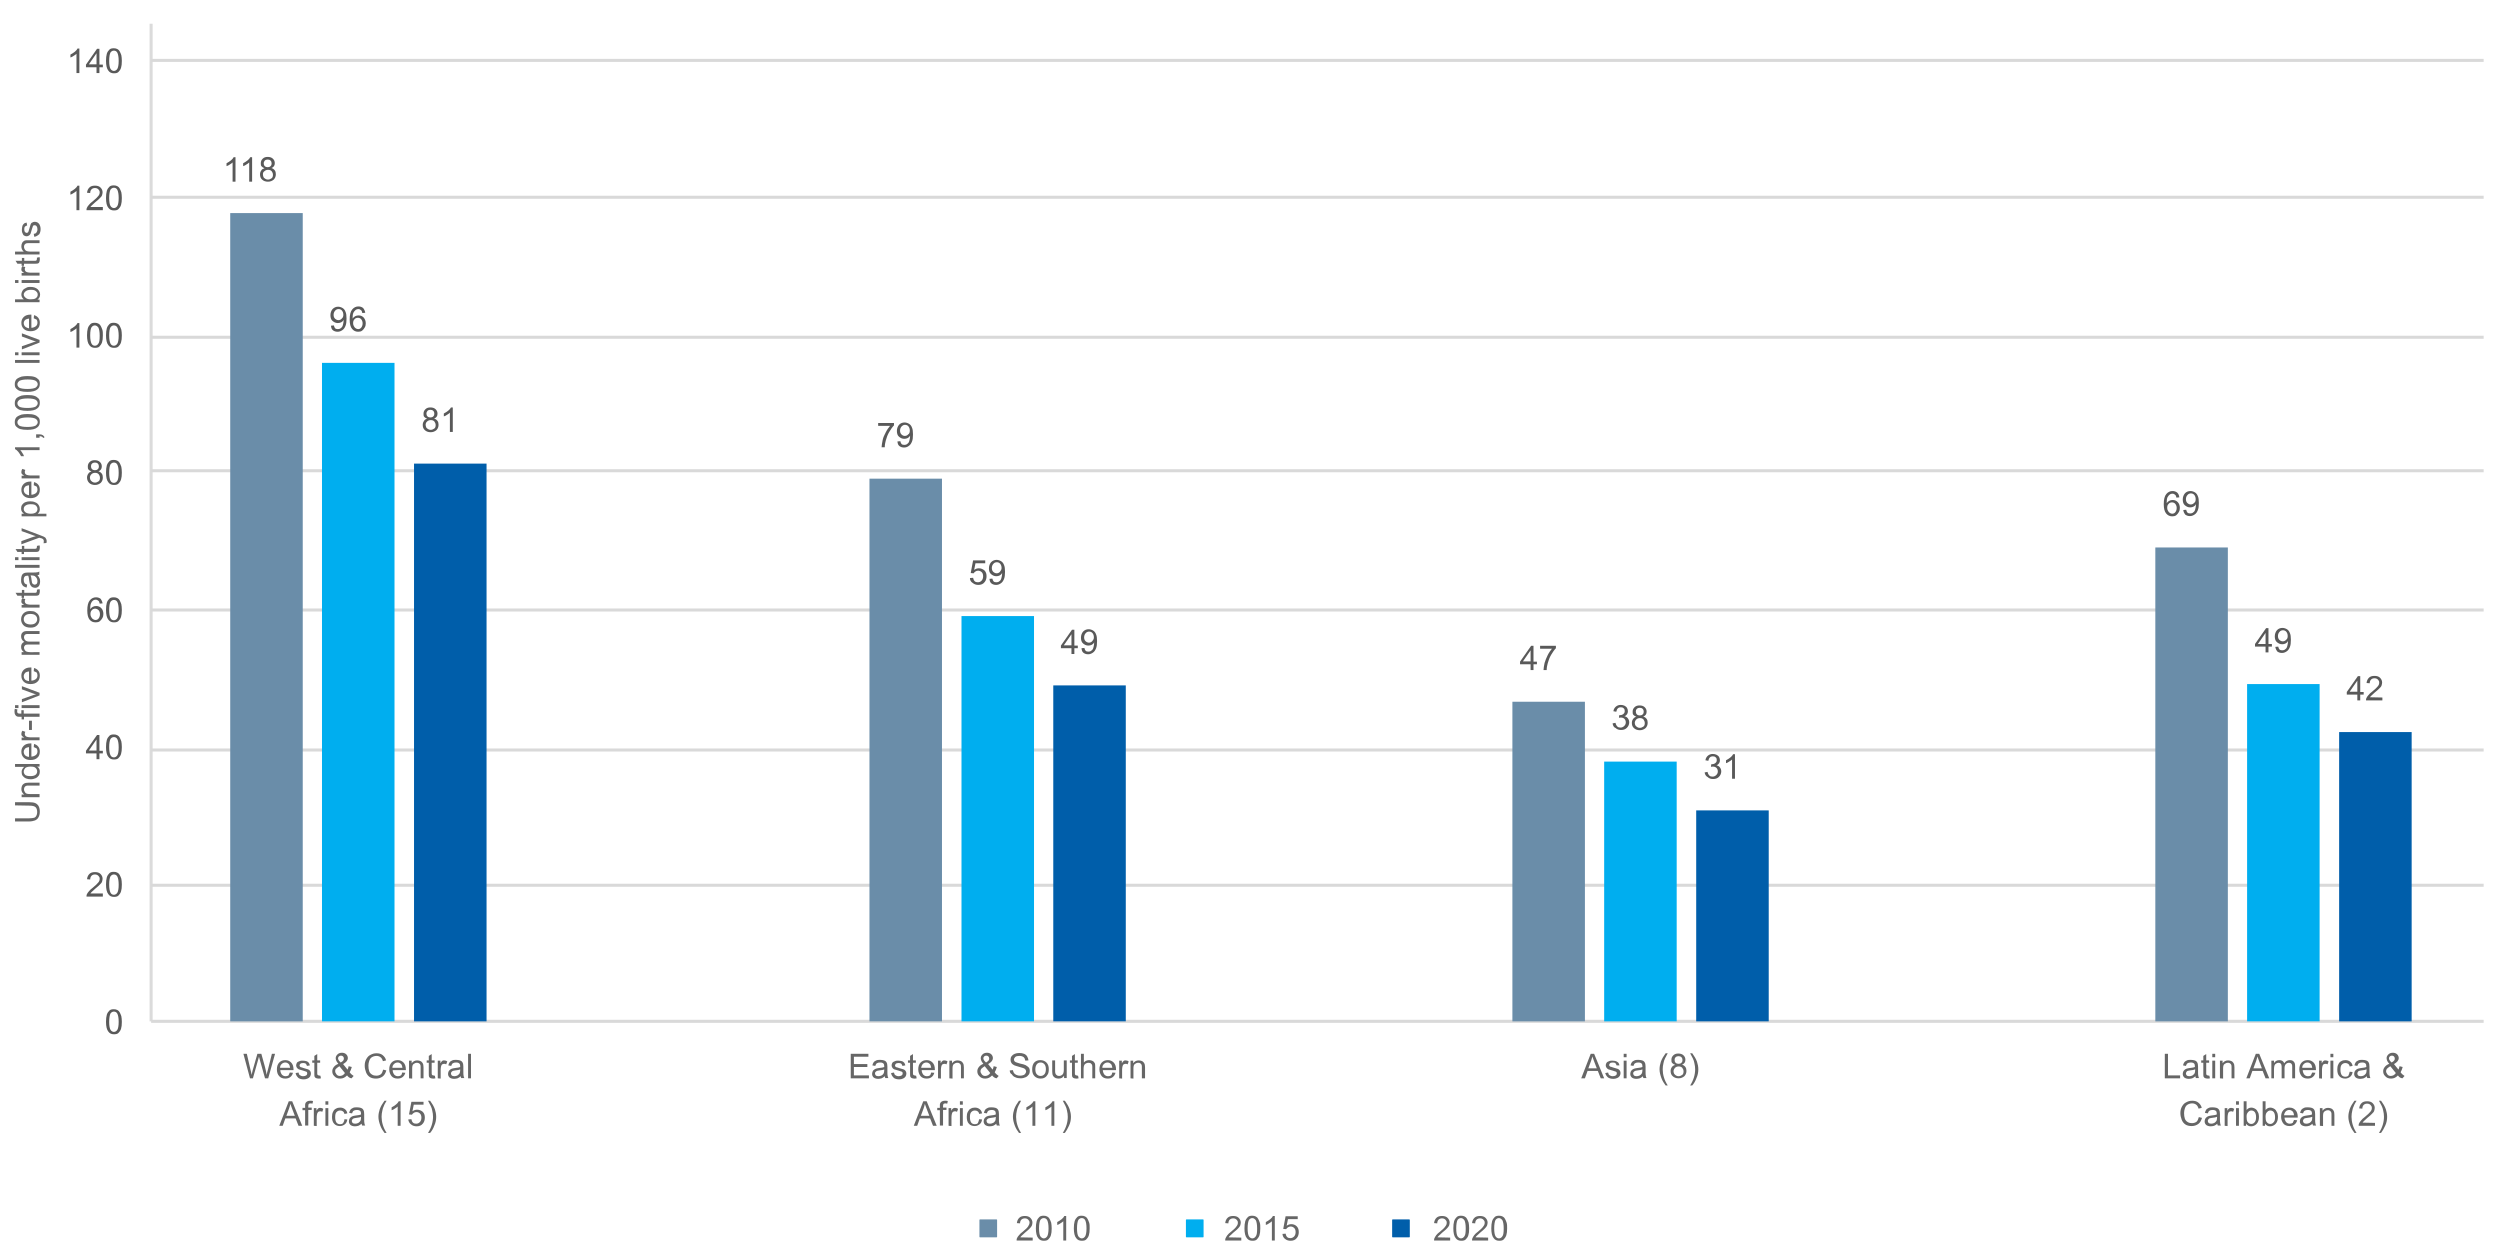 <?xml version="1.0" encoding="utf-8"?>
<!-- Generator: Adobe Illustrator 16.0.0, SVG Export Plug-In . SVG Version: 6.00 Build 0)  -->
<!DOCTYPE svg PUBLIC "-//W3C//DTD SVG 1.1//EN" "http://www.w3.org/Graphics/SVG/1.1/DTD/svg11.dtd">
<svg version="1.1" id="Layer_1" xmlns="http://www.w3.org/2000/svg" xmlns:xlink="http://www.w3.org/1999/xlink" x="0px" y="0px"
	 width="948px" height="475.5px" viewBox="0 0 948 475.5" style="enable-background:new 0 0 948 475.5;" xml:space="preserve">
<style type="text/css">
<![CDATA[
	.st0{fill:none;stroke:#DBDBDB;stroke-width:1.163;stroke-miterlimit:10;}
	.st1{enable-background:new    ;}
	.st2{fill:#595959;}
	.st3{fill:none;stroke:#D9D9D9;stroke-width:1.163;stroke-linejoin:round;}
	.st4{fill:#666666;}
	.st5{fill:#6A8DA9;}
	.st6{fill:#005EAA;}
	.st7{fill:#00AEEF;}
]]>
</style>
<g>
	<g>
		<path class="st4" d="M391.6,469.3v1.1h-6.1c0-0.3,0-0.5,0.1-0.8c0.2-0.4,0.4-0.8,0.8-1.2c0.3-0.4,0.8-0.9,1.5-1.4
			c1-0.8,1.7-1.5,2-2c0.3-0.5,0.5-0.9,0.5-1.4s-0.2-0.8-0.5-1.1c-0.3-0.3-0.7-0.5-1.3-0.5c-0.5,0-1,0.2-1.3,0.5s-0.5,0.8-0.5,1.4
			l-1.2-0.1c0.1-0.9,0.4-1.5,0.9-2s1.2-0.7,2.1-0.7c0.9,0,1.6,0.2,2.1,0.7s0.8,1.1,0.8,1.8c0,0.4-0.1,0.7-0.2,1.1
			c-0.2,0.4-0.4,0.7-0.8,1.1c-0.4,0.4-0.9,0.9-1.8,1.6c-0.7,0.6-1.1,1-1.3,1.2c-0.2,0.2-0.4,0.4-0.5,0.6L391.6,469.3L391.6,469.3z"
			/>
		<path class="st4" d="M392.8,465.8c0-1.1,0.1-2,0.3-2.7c0.2-0.7,0.6-1.2,1-1.6c0.4-0.4,1-0.5,1.7-0.5c0.5,0,0.9,0.1,1.3,0.3
			c0.4,0.2,0.7,0.5,0.9,0.9c0.2,0.4,0.4,0.8,0.6,1.4c0.1,0.5,0.2,1.3,0.2,2.2c0,1.1-0.1,2-0.3,2.6c-0.2,0.7-0.6,1.2-1,1.6
			s-1,0.5-1.7,0.5c-0.9,0-1.6-0.3-2.1-1C393.1,468.8,392.8,467.5,392.8,465.8z M394,465.8c0,1.5,0.2,2.5,0.5,3
			c0.4,0.5,0.8,0.8,1.3,0.8s1-0.3,1.3-0.8c0.3-0.5,0.5-1.5,0.5-3s-0.2-2.5-0.5-3.1c-0.3-0.6-0.8-0.8-1.3-0.8s-0.9,0.2-1.3,0.7
			C394.2,463.2,394,464.3,394,465.8z"/>
		<path class="st4" d="M404.3,470.4h-1.1v-7.3c-0.3,0.3-0.6,0.5-1.1,0.8c-0.4,0.3-0.8,0.5-1.2,0.6v-1.1c0.6-0.3,1.2-0.7,1.7-1.1
			c0.5-0.4,0.8-0.8,1-1.2h0.7V470.4z"/>
		<path class="st4" d="M407.2,465.8c0-1.1,0.1-2,0.3-2.7c0.2-0.7,0.6-1.2,1-1.6s1-0.5,1.7-0.5c0.5,0,0.9,0.1,1.3,0.3
			s0.7,0.5,0.9,0.9c0.2,0.4,0.4,0.8,0.6,1.4c0.2,0.6,0.2,1.3,0.2,2.2c0,1.1-0.1,2-0.3,2.6c-0.2,0.7-0.6,1.2-1,1.6
			c-0.4,0.4-1,0.5-1.7,0.5c-0.9,0-1.6-0.3-2.1-1C407.5,468.8,407.2,467.5,407.2,465.8z M408.4,465.8c0,1.5,0.2,2.5,0.5,3
			c0.4,0.5,0.8,0.8,1.3,0.8s1-0.3,1.3-0.8s0.5-1.5,0.5-3s-0.2-2.5-0.5-3.1c-0.3-0.6-0.8-0.8-1.3-0.8s-0.9,0.2-1.3,0.7
			C408.6,463.2,408.4,464.3,408.4,465.8z"/>
		<path class="st4" d="M470.7,469.3v1.1h-6.1c0-0.3,0-0.5,0.1-0.8c0.2-0.4,0.4-0.8,0.7-1.2c0.3-0.4,0.8-0.9,1.5-1.4
			c1-0.8,1.7-1.5,2-2c0.4-0.5,0.5-0.9,0.5-1.4s-0.2-0.8-0.5-1.1c-0.3-0.3-0.7-0.5-1.3-0.5c-0.5,0-1,0.2-1.3,0.5s-0.5,0.8-0.5,1.4
			l-1.2-0.1c0.1-0.9,0.4-1.5,0.9-2s1.2-0.7,2.1-0.7c0.9,0,1.6,0.2,2.1,0.7s0.8,1.1,0.8,1.8c0,0.4-0.1,0.7-0.2,1.1
			c-0.2,0.4-0.4,0.7-0.8,1.1c-0.4,0.4-0.9,0.9-1.8,1.6c-0.7,0.6-1.1,1-1.3,1.2c-0.2,0.2-0.4,0.4-0.5,0.6L470.7,469.3L470.7,469.3z"
			/>
		<path class="st4" d="M471.9,465.8c0-1.1,0.1-2,0.3-2.7c0.2-0.7,0.6-1.2,1-1.6c0.4-0.4,1-0.5,1.7-0.5c0.5,0,0.9,0.1,1.3,0.3
			c0.4,0.2,0.7,0.5,0.9,0.9c0.2,0.4,0.4,0.8,0.6,1.4c0.2,0.6,0.2,1.3,0.2,2.2c0,1.1-0.1,2-0.3,2.6c-0.2,0.6-0.6,1.2-1,1.6
			c-0.4,0.4-1,0.5-1.7,0.5c-0.9,0-1.6-0.3-2.1-1C472.2,468.8,471.9,467.5,471.9,465.8z M473.1,465.8c0,1.5,0.2,2.5,0.5,3
			c0.3,0.5,0.8,0.8,1.3,0.8s1-0.3,1.3-0.8c0.4-0.5,0.5-1.5,0.5-3s-0.2-2.5-0.5-3.1c-0.4-0.5-0.8-0.8-1.3-0.8s-0.9,0.2-1.3,0.7
			C473.3,463.2,473.1,464.3,473.1,465.8z"/>
		<path class="st4" d="M483.4,470.4h-1.1v-7.3c-0.3,0.3-0.6,0.5-1.1,0.8c-0.4,0.3-0.8,0.5-1.2,0.6v-1.1c0.6-0.3,1.2-0.7,1.7-1.1
			c0.5-0.4,0.8-0.8,1-1.2h0.7V470.4z"/>
		<path class="st4" d="M486.3,467.9l1.2-0.1c0.1,0.6,0.3,1,0.6,1.3c0.3,0.3,0.7,0.4,1.2,0.4s1-0.2,1.4-0.6c0.4-0.4,0.6-1,0.6-1.7
			s-0.2-1.2-0.5-1.5c-0.4-0.4-0.8-0.6-1.4-0.6c-0.4,0-0.7,0.1-1,0.3c-0.3,0.2-0.5,0.4-0.7,0.7l-1.1-0.1l0.9-4.8h4.6v1.1h-3.7
			l-0.5,2.5c0.6-0.4,1.1-0.6,1.8-0.6c0.8,0,1.5,0.3,2,0.8c0.6,0.6,0.8,1.3,0.8,2.2c0,0.8-0.2,1.6-0.7,2.2c-0.6,0.8-1.4,1.1-2.4,1.1
			c-0.8,0-1.5-0.2-2.1-0.7C486.7,469.4,486.4,468.7,486.3,467.9z"/>
		<path class="st4" d="M549.9,469.3v1.1h-6.1c0-0.3,0-0.5,0.1-0.8c0.2-0.4,0.4-0.8,0.7-1.2c0.3-0.4,0.8-0.9,1.5-1.4
			c1-0.8,1.7-1.5,2-2c0.4-0.5,0.5-0.9,0.5-1.4s-0.2-0.8-0.5-1.1c-0.3-0.3-0.7-0.5-1.3-0.5c-0.5,0-1,0.2-1.3,0.5s-0.5,0.8-0.5,1.4
			l-1.2-0.1c0.1-0.9,0.4-1.5,0.9-2s1.2-0.7,2.1-0.7c0.9,0,1.6,0.2,2.1,0.7s0.8,1.1,0.8,1.8c0,0.4-0.1,0.7-0.2,1.1
			c-0.2,0.4-0.4,0.7-0.8,1.1c-0.4,0.4-0.9,0.9-1.8,1.6c-0.7,0.6-1.1,1-1.3,1.2c-0.2,0.2-0.4,0.4-0.5,0.6L549.9,469.3L549.9,469.3z"
			/>
		<path class="st4" d="M551.1,465.8c0-1.1,0.1-2,0.3-2.7c0.2-0.7,0.6-1.2,1-1.6c0.4-0.4,1-0.5,1.7-0.5c0.5,0,0.9,0.1,1.3,0.3
			c0.4,0.2,0.7,0.5,0.9,0.9c0.2,0.4,0.4,0.8,0.6,1.4c0.1,0.5,0.2,1.3,0.2,2.2c0,1.1-0.1,2-0.3,2.6c-0.2,0.7-0.6,1.2-1,1.6
			c-0.4,0.4-1,0.5-1.7,0.5c-0.9,0-1.6-0.3-2.1-1C551.4,468.8,551.1,467.5,551.1,465.8z M552.2,465.8c0,1.5,0.2,2.5,0.5,3
			c0.4,0.5,0.8,0.8,1.3,0.8s1-0.3,1.3-0.8c0.4-0.5,0.5-1.5,0.5-3s-0.2-2.5-0.5-3.1c-0.4-0.5-0.8-0.8-1.3-0.8s-0.9,0.2-1.3,0.7
			C552.4,463.2,552.2,464.3,552.2,465.8z"/>
		<path class="st4" d="M564.3,469.3v1.1h-6.1c0-0.3,0-0.5,0.1-0.8c0.2-0.4,0.4-0.8,0.7-1.2c0.3-0.4,0.8-0.9,1.5-1.4
			c1-0.8,1.7-1.5,2-2c0.4-0.5,0.5-0.9,0.5-1.4s-0.2-0.8-0.5-1.1s-0.7-0.5-1.3-0.5c-0.5,0-1,0.2-1.3,0.5c-0.3,0.3-0.5,0.8-0.5,1.4
			l-1.2-0.1c0.1-0.9,0.4-1.5,0.9-2s1.2-0.7,2.1-0.7c0.9,0,1.6,0.2,2.1,0.7s0.8,1.1,0.8,1.8c0,0.4-0.1,0.7-0.2,1.1
			c-0.2,0.4-0.4,0.7-0.8,1.1c-0.4,0.4-0.9,0.9-1.8,1.6c-0.7,0.6-1.1,1-1.3,1.2c-0.2,0.2-0.4,0.4-0.5,0.6L564.3,469.3L564.3,469.3z"
			/>
		<path class="st4" d="M565.5,465.8c0-1.1,0.1-2,0.3-2.7c0.2-0.7,0.6-1.2,1-1.6c0.4-0.4,1-0.5,1.7-0.5c0.5,0,0.9,0.1,1.3,0.3
			c0.4,0.2,0.7,0.5,0.9,0.9c0.2,0.4,0.4,0.8,0.6,1.4c0.2,0.6,0.2,1.3,0.2,2.2c0,1.1-0.1,2-0.3,2.6c-0.2,0.6-0.6,1.2-1,1.6
			c-0.4,0.4-1,0.5-1.7,0.5c-0.9,0-1.6-0.3-2.1-1C565.8,468.8,565.5,467.5,565.5,465.8z M566.6,465.8c0,1.5,0.2,2.5,0.5,3
			c0.3,0.5,0.8,0.8,1.3,0.8s1-0.3,1.3-0.8c0.4-0.5,0.5-1.5,0.5-3s-0.2-2.5-0.5-3.1c-0.4-0.5-0.8-0.8-1.3-0.8s-0.9,0.2-1.3,0.7
			C566.8,463.2,566.6,464.3,566.6,465.8z"/>
	</g>
</g>
<path id="XMLID_16_" class="st5" d="M377.9,469.2h-6.3c-0.1,0-0.2-0.1-0.2-0.2v-6.4c0-0.1,0.1-0.2,0.2-0.2h6.3
	c0.1,0,0.2,0.1,0.2,0.2v6.4C378.1,469.1,378,469.2,377.9,469.2z"/>
<path id="XMLID_14_" class="st7" d="M456.2,469.2h-6.3c-0.1,0-0.2-0.1-0.2-0.2v-6.4c0-0.1,0.1-0.2,0.2-0.2h6.3
	c0.1,0,0.2,0.1,0.2,0.2v6.4C456.4,469.1,456.3,469.2,456.2,469.2z"/>
<path id="XMLID_6_" class="st6" d="M534.4,469.2h-6.3c-0.1,0-0.2-0.1-0.2-0.2v-6.4c0-0.1,0.1-0.2,0.2-0.2h6.3c0.1,0,0.2,0.1,0.2,0.2
	v6.4C534.6,469.1,534.5,469.2,534.4,469.2z"/>
<path class="st0" d="M57.3,387.3V9"/>
<path class="st3" d="M57.3,387.3h884.5"/>
<path class="st3" d="M57.3,335.7h884.5"/>
<path class="st3" d="M57.3,284.4h884.5"/>
<path class="st3" d="M57.3,231.3h884.5"/>
<path class="st3" d="M57.3,178.5h884.5"/>
<path class="st3" d="M57.3,127.9h884.5"/>
<path class="st3" d="M57.3,74.8h884.5"/>
<path class="st3" d="M57.3,22.9h884.5"/>
<g class="st1">
	<path class="st2" d="M40.2,387.5c0-1.1,0.1-2,0.3-2.7s0.6-1.2,1-1.6c0.4-0.4,1-0.5,1.7-0.5c0.5,0,0.9,0.1,1.3,0.3s0.7,0.5,0.9,0.9
		c0.2,0.4,0.4,0.8,0.6,1.4c0.1,0.5,0.2,1.3,0.2,2.2c0,1.1-0.1,2-0.3,2.6c-0.2,0.7-0.6,1.2-1,1.6c-0.4,0.4-1,0.5-1.7,0.5
		c-0.9,0-1.6-0.3-2.1-1C40.5,390.5,40.2,389.2,40.2,387.5z M41.4,387.5c0,1.5,0.2,2.5,0.5,3c0.3,0.5,0.8,0.8,1.3,0.8s1-0.3,1.3-0.8
		s0.5-1.5,0.5-3s-0.2-2.5-0.5-3.1c-0.3-0.6-0.8-0.8-1.3-0.8s-0.9,0.2-1.3,0.7C41.6,384.9,41.4,386,41.4,387.5z"/>
</g>
<g class="st1">
	<path class="st2" d="M39,338.9v1.1h-6.2c0-0.3,0-0.5,0.1-0.8c0.2-0.4,0.4-0.8,0.8-1.2c0.3-0.4,0.8-0.9,1.5-1.4c1-0.8,1.7-1.5,2.1-2
		c0.4-0.5,0.5-0.9,0.5-1.4s-0.2-0.8-0.5-1.1c-0.3-0.3-0.7-0.5-1.3-0.5s-1,0.2-1.3,0.5c-0.3,0.3-0.5,0.8-0.5,1.4l-1.2-0.1
		c0.1-0.9,0.4-1.5,0.9-2s1.2-0.7,2.1-0.7s1.6,0.2,2.1,0.7s0.8,1.1,0.8,1.8c0,0.4-0.1,0.7-0.2,1.1c-0.1,0.4-0.4,0.7-0.8,1.1
		c-0.4,0.4-0.9,0.9-1.8,1.6c-0.7,0.6-1.1,1-1.3,1.2c-0.2,0.2-0.4,0.4-0.5,0.6H39V338.9z"/>
	<path class="st2" d="M40.2,335.4c0-1.1,0.1-2,0.3-2.7s0.6-1.2,1-1.6c0.4-0.4,1-0.5,1.7-0.5c0.5,0,0.9,0.1,1.3,0.3
		c0.4,0.2,0.7,0.5,0.9,0.9c0.2,0.4,0.4,0.8,0.6,1.4c0.1,0.5,0.2,1.3,0.2,2.2c0,1.1-0.1,2-0.3,2.6c-0.2,0.7-0.6,1.2-1,1.6
		c-0.4,0.4-1,0.5-1.7,0.5c-0.9,0-1.6-0.3-2.1-1C40.5,338.4,40.2,337.1,40.2,335.4z M41.4,335.4c0,1.5,0.2,2.5,0.5,3.1
		c0.3,0.6,0.8,0.8,1.3,0.8s1-0.3,1.3-0.8s0.5-1.5,0.5-3s-0.2-2.5-0.5-3.1c-0.3-0.6-0.8-0.8-1.3-0.8s-0.9,0.2-1.3,0.7
		C41.6,332.8,41.4,333.9,41.4,335.4z"/>
</g>
<g class="st1">
	<path class="st2" d="M36.6,287.9v-2.2h-4v-1l4.2-6h0.9v6H39v1h-1.3v2.2H36.6z M36.6,284.6v-4.2l-2.9,4.2H36.6z"/>
	<path class="st2" d="M40.2,283.3c0-1.1,0.1-2,0.3-2.7c0.2-0.7,0.6-1.2,1-1.6s1-0.5,1.7-0.5c0.5,0,0.9,0.1,1.3,0.3s0.7,0.5,0.9,0.9
		c0.2,0.4,0.4,0.8,0.6,1.4c0.1,0.5,0.2,1.3,0.2,2.2c0,1.1-0.1,2-0.3,2.6c-0.2,0.7-0.6,1.2-1,1.6s-1,0.5-1.7,0.5
		c-0.9,0-1.6-0.3-2.1-1C40.5,286.3,40.2,285.1,40.2,283.3z M41.4,283.3c0,1.5,0.2,2.5,0.5,3.1c0.3,0.6,0.8,0.8,1.3,0.8
		s1-0.3,1.3-0.8s0.5-1.5,0.5-3s-0.2-2.5-0.5-3.1c-0.3-0.6-0.8-0.8-1.3-0.8s-0.9,0.2-1.3,0.7C41.6,280.8,41.4,281.8,41.4,283.3z"/>
</g>
<g class="st1">
	<path class="st2" d="M38.9,228.8l-1.1,0.1c-0.1-0.4-0.2-0.8-0.4-1c-0.3-0.3-0.7-0.5-1.1-0.5c-0.4,0-0.7,0.1-1,0.3
		c-0.4,0.3-0.6,0.6-0.8,1.1s-0.3,1.2-0.3,2.2c0.3-0.4,0.6-0.7,1-0.9c0.4-0.2,0.8-0.3,1.3-0.3c0.8,0,1.4,0.3,1.9,0.8s0.8,1.3,0.8,2.2
		c0,0.6-0.1,1.1-0.4,1.6c-0.3,0.5-0.6,0.9-1,1.2c-0.4,0.3-0.9,0.4-1.5,0.4c-1,0-1.7-0.3-2.3-1s-0.9-1.9-0.9-3.5c0-1.8,0.3-3.1,1-3.9
		c0.6-0.7,1.4-1.1,2.3-1.1c0.7,0,1.3,0.2,1.8,0.6C38.5,227.6,38.8,228.1,38.9,228.8z M34.3,232.9c0,0.4,0.1,0.8,0.3,1.1
		c0.2,0.4,0.4,0.6,0.7,0.8c0.3,0.2,0.6,0.3,0.9,0.3c0.5,0,0.9-0.2,1.2-0.6c0.3-0.4,0.5-0.9,0.5-1.6c0-0.6-0.2-1.2-0.5-1.5
		c-0.3-0.3-0.8-0.6-1.3-0.6s-1,0.2-1.3,0.6C34.4,231.8,34.3,232.3,34.3,232.9z"/>
	<path class="st2" d="M40.2,231.3c0-1.1,0.1-2,0.3-2.7c0.2-0.7,0.6-1.2,1-1.6s1-0.5,1.7-0.5c0.5,0,0.9,0.1,1.3,0.3
		c0.4,0.2,0.7,0.5,0.9,0.9c0.2,0.4,0.4,0.8,0.6,1.4c0.1,0.5,0.2,1.3,0.2,2.2c0,1.1-0.1,2-0.3,2.6c-0.2,0.7-0.6,1.2-1,1.6
		s-1,0.5-1.7,0.5c-0.9,0-1.6-0.3-2.1-1C40.5,234.3,40.2,233,40.2,231.3z M41.4,231.3c0,1.5,0.2,2.5,0.5,3.1c0.3,0.6,0.8,0.8,1.3,0.8
		s1-0.3,1.3-0.8s0.5-1.5,0.5-3s-0.2-2.5-0.5-3.1c-0.3-0.6-0.8-0.8-1.3-0.8s-0.9,0.2-1.3,0.7C41.6,228.7,41.4,229.8,41.4,231.3z"/>
</g>
<g class="st1">
	<path class="st2" d="M34.7,178.8c-0.5-0.2-0.8-0.4-1.1-0.7c-0.3-0.3-0.3-0.7-0.3-1.2c0-0.7,0.2-1.2,0.7-1.7s1.1-0.7,1.9-0.7
		c0.8,0,1.5,0.2,2,0.7s0.7,1,0.7,1.7c0,0.4-0.1,0.8-0.3,1.1c-0.2,0.3-0.6,0.6-1,0.7c0.6,0.2,1,0.5,1.3,0.9c0.3,0.4,0.4,0.9,0.4,1.5
		c0,0.8-0.3,1.5-0.8,2c-0.6,0.5-1.3,0.8-2.2,0.8s-1.7-0.3-2.2-0.8s-0.8-1.2-0.8-2c0-0.6,0.2-1.1,0.5-1.5
		C33.7,179.2,34.2,178.9,34.7,178.8z M34.1,181.1c0,0.3,0.1,0.6,0.2,0.9c0.2,0.3,0.4,0.5,0.7,0.7c0.3,0.2,0.6,0.3,1,0.3
		c0.5,0,1-0.2,1.4-0.5s0.5-0.8,0.5-1.3c0-0.6-0.2-1-0.5-1.4c-0.4-0.4-0.8-0.5-1.4-0.5c-0.5,0-1,0.2-1.3,0.5
		C34.3,180.2,34.1,180.6,34.1,181.1z M34.5,176.8c0,0.4,0.1,0.8,0.4,1.1c0.3,0.3,0.7,0.4,1.1,0.4s0.8-0.1,1.1-0.4
		c0.3-0.3,0.4-0.6,0.4-1s-0.1-0.8-0.4-1.1c-0.3-0.3-0.7-0.4-1.1-0.4s-0.8,0.1-1.1,0.4C34.6,176.1,34.5,176.4,34.5,176.8z"/>
	<path class="st2" d="M40.2,179.2c0-1.1,0.1-2,0.3-2.7s0.6-1.2,1-1.6s1-0.5,1.7-0.5c0.5,0,0.9,0.1,1.3,0.3c0.4,0.2,0.7,0.5,0.9,0.9
		c0.2,0.4,0.4,0.8,0.6,1.4c0.1,0.5,0.2,1.3,0.2,2.2c0,1.1-0.1,2-0.3,2.6c-0.2,0.7-0.6,1.2-1,1.6s-1,0.5-1.7,0.5
		c-0.9,0-1.6-0.3-2.1-1C40.5,182.2,40.2,181,40.2,179.2z M41.4,179.2c0,1.5,0.2,2.5,0.5,3.1c0.3,0.6,0.8,0.8,1.3,0.8s1-0.3,1.3-0.8
		s0.5-1.5,0.5-3s-0.2-2.5-0.5-3.1c-0.3-0.6-0.8-0.8-1.3-0.8s-0.9,0.2-1.3,0.7C41.6,176.7,41.4,177.7,41.4,179.2z"/>
</g>
<g class="st1">
	<path class="st2" d="M30.1,131.8H29v-7.3c-0.3,0.3-0.6,0.5-1.1,0.8c-0.4,0.3-0.8,0.5-1.2,0.6v-1.1c0.6-0.3,1.2-0.7,1.7-1.1
		c0.5-0.4,0.8-0.8,1-1.2h0.7V131.8z"/>
	<path class="st2" d="M33,127.2c0-1.1,0.1-2,0.3-2.7c0.2-0.7,0.6-1.2,1-1.6c0.4-0.4,1-0.5,1.7-0.5c0.5,0,0.9,0.1,1.3,0.3
		c0.4,0.2,0.7,0.5,0.9,0.9c0.2,0.4,0.4,0.8,0.6,1.4c0.2,0.6,0.2,1.3,0.2,2.2c0,1.1-0.1,2-0.3,2.6c-0.2,0.6-0.6,1.2-1,1.6
		c-0.4,0.4-1,0.5-1.7,0.5c-0.9,0-1.6-0.3-2.1-1C33.3,130.2,33,128.9,33,127.2z M34.2,127.2c0,1.5,0.2,2.5,0.5,3.1
		c0.3,0.6,0.8,0.8,1.3,0.8s1-0.3,1.3-0.8c0.4-0.5,0.5-1.5,0.5-3s-0.2-2.5-0.5-3.1c-0.4-0.5-0.8-0.8-1.3-0.8s-0.9,0.2-1.3,0.7
		C34.4,124.6,34.2,125.6,34.2,127.2z"/>
	<path class="st2" d="M40.2,127.2c0-1.1,0.1-2,0.3-2.7s0.6-1.2,1-1.6s1-0.5,1.7-0.5c0.5,0,0.9,0.1,1.3,0.3c0.4,0.2,0.7,0.5,0.9,0.9
		c0.2,0.4,0.4,0.8,0.6,1.4c0.1,0.5,0.2,1.3,0.2,2.2c0,1.1-0.1,2-0.3,2.6c-0.2,0.7-0.6,1.2-1,1.6s-1,0.5-1.7,0.5
		c-0.9,0-1.6-0.3-2.1-1C40.5,130.2,40.2,128.9,40.2,127.2z M41.4,127.2c0,1.5,0.2,2.5,0.5,3.1c0.3,0.6,0.8,0.8,1.3,0.8
		s1-0.3,1.3-0.8s0.5-1.5,0.5-3s-0.2-2.5-0.5-3.1c-0.3-0.6-0.8-0.8-1.3-0.8s-0.9,0.2-1.3,0.7C41.6,124.6,41.4,125.6,41.4,127.2z"/>
</g>
<g class="st1">
	<path class="st2" d="M30.1,79.7H29v-7.3c-0.3,0.3-0.6,0.5-1.1,0.8c-0.4,0.3-0.8,0.5-1.2,0.6v-1.1c0.6-0.3,1.2-0.7,1.7-1.1
		s0.8-0.8,1-1.2h0.7V79.7z"/>
	<path class="st2" d="M39,78.6v1.1h-6.2c0-0.3,0-0.5,0.1-0.8c0.2-0.4,0.4-0.8,0.8-1.2c0.3-0.4,0.8-0.9,1.5-1.4c1-0.8,1.7-1.5,2.1-2
		c0.4-0.5,0.5-0.9,0.5-1.4s-0.2-0.8-0.5-1.1c-0.3-0.3-0.7-0.5-1.3-0.5s-1,0.2-1.3,0.5c-0.3,0.3-0.5,0.8-0.5,1.4L33,73.1
		c0.1-0.9,0.4-1.5,0.9-2s1.2-0.7,2.1-0.7s1.6,0.2,2.1,0.7s0.8,1.1,0.8,1.8c0,0.4-0.1,0.7-0.2,1.1c-0.1,0.4-0.4,0.7-0.8,1.1
		S37,76,36.1,76.7c-0.7,0.6-1.1,1-1.3,1.2c-0.2,0.2-0.4,0.4-0.5,0.6H39V78.6z"/>
	<path class="st2" d="M40.2,75.1c0-1.1,0.1-2,0.3-2.7c0.2-0.7,0.6-1.2,1-1.6c0.4-0.4,1-0.5,1.7-0.5c0.5,0,0.9,0.1,1.3,0.3
		c0.4,0.2,0.7,0.5,0.9,0.9c0.2,0.4,0.4,0.8,0.6,1.4c0.1,0.5,0.2,1.3,0.2,2.2c0,1.1-0.1,2-0.3,2.6c-0.2,0.7-0.6,1.2-1,1.6
		c-0.4,0.4-1,0.5-1.7,0.5c-0.9,0-1.6-0.3-2.1-1C40.5,78.1,40.2,76.9,40.2,75.1z M41.4,75.1c0,1.5,0.2,2.5,0.5,3
		c0.3,0.5,0.8,0.8,1.3,0.8s1-0.3,1.3-0.8s0.5-1.5,0.5-3s-0.2-2.5-0.5-3.1s-0.8-0.8-1.3-0.8s-0.9,0.2-1.3,0.7
		C41.6,72.5,41.4,73.6,41.4,75.1z"/>
</g>
<g class="st1">
	<path class="st2" d="M30.1,27.7H29v-7.3c-0.3,0.3-0.6,0.5-1.1,0.8c-0.4,0.3-0.8,0.5-1.2,0.6v-1.1c0.6-0.3,1.2-0.7,1.7-1.1
		s0.8-0.8,1-1.2h0.7V27.7z"/>
	<path class="st2" d="M36.6,27.7v-2.2h-4v-1l4.2-6h0.9v6H39v1h-1.3v2.2H36.6z M36.6,24.4v-4.2l-2.9,4.2H36.6z"/>
	<path class="st2" d="M40.2,23.1c0-1.1,0.1-2,0.3-2.7c0.2-0.7,0.6-1.2,1-1.6c0.4-0.4,1-0.5,1.7-0.5c0.5,0,0.9,0.1,1.3,0.3
		c0.4,0.2,0.7,0.5,0.9,0.9c0.2,0.4,0.4,0.8,0.6,1.4c0.1,0.5,0.2,1.3,0.2,2.2c0,1.1-0.1,2-0.3,2.6c-0.2,0.7-0.6,1.2-1,1.6
		c-0.4,0.4-1,0.5-1.7,0.5c-0.9,0-1.6-0.3-2.1-1C40.5,26.1,40.2,24.8,40.2,23.1z M41.4,23.1c0,1.5,0.2,2.5,0.5,3
		c0.3,0.5,0.8,0.8,1.3,0.8s1-0.3,1.3-0.8s0.5-1.5,0.5-3s-0.2-2.5-0.5-3.1s-0.8-0.8-1.3-0.8s-0.9,0.2-1.3,0.7
		C41.6,20.5,41.4,21.5,41.4,23.1z"/>
</g>
<path class="st5" d="M87.3,387.3h27.5V80.8H87.3V387.3z"/>
<path class="st7" d="M122.1,387.3h27.5V137.6h-27.5V387.3z"/>
<path class="st6" d="M157,387.3h27.5V175.8H157V387.3z"/>
<g class="st1">
	<path class="st4" d="M94.8,408.9l-2.5-9.3h1.3l1.4,6.1c0.2,0.6,0.3,1.3,0.4,1.9c0.2-1,0.4-1.6,0.4-1.7l1.8-6.3h1.5l1.3,4.7
		c0.3,1.2,0.6,2.3,0.7,3.3c0.1-0.6,0.3-1.3,0.5-2l1.5-6h1.2l-2.6,9.3h-1.2l-2-7.1c-0.2-0.6-0.3-1-0.3-1.1c-0.1,0.4-0.2,0.8-0.3,1.1
		l-2,7.1H94.8z"/>
	<path class="st4" d="M109.9,406.7l1.2,0.1c-0.2,0.7-0.5,1.2-1,1.6c-0.5,0.4-1.1,0.6-1.9,0.6c-1,0-1.8-0.3-2.3-0.9
		c-0.6-0.6-0.9-1.5-0.9-2.6s0.3-2,0.9-2.6c0.6-0.6,1.3-0.9,2.3-0.9c0.9,0,1.6,0.3,2.2,0.9c0.6,0.6,0.9,1.5,0.9,2.6
		c0,0.1,0,0.2,0,0.3h-5c0,0.7,0.3,1.3,0.6,1.7c0.4,0.4,0.8,0.6,1.4,0.6c0.4,0,0.8-0.1,1.1-0.3C109.5,407.6,109.7,407.2,109.9,406.7z
		 M106.2,404.9h3.8c-0.1-0.6-0.2-1-0.4-1.3c-0.4-0.4-0.8-0.7-1.4-0.7c-0.5,0-1,0.2-1.3,0.5C106.4,403.8,106.2,404.3,106.2,404.9z"/>
	<path class="st4" d="M112.1,406.9l1.1-0.2c0.1,0.5,0.2,0.8,0.5,1c0.3,0.2,0.7,0.4,1.2,0.4s0.9-0.1,1.2-0.3c0.3-0.2,0.4-0.5,0.4-0.8
		s-0.1-0.5-0.3-0.6c-0.2-0.1-0.5-0.2-1.2-0.4c-0.8-0.2-1.4-0.4-1.7-0.5c-0.3-0.2-0.6-0.4-0.7-0.6c-0.2-0.3-0.3-0.6-0.3-0.9
		s0.1-0.6,0.2-0.8c0.1-0.3,0.3-0.5,0.6-0.6c0.2-0.1,0.4-0.2,0.7-0.3c0.3-0.1,0.6-0.1,1-0.1c0.5,0,1,0.1,1.4,0.2
		c0.4,0.1,0.7,0.4,0.9,0.6c0.2,0.3,0.3,0.6,0.4,1l-1.1,0.2c-0.1-0.3-0.2-0.6-0.4-0.8c-0.2-0.2-0.6-0.3-1-0.3c-0.5,0-0.9,0.1-1.1,0.3
		c-0.2,0.2-0.3,0.4-0.3,0.6c0,0.1,0,0.3,0.1,0.4c0.1,0.1,0.2,0.2,0.4,0.3c0.1,0,0.5,0.1,1,0.3c0.8,0.2,1.4,0.4,1.7,0.5
		c0.3,0.1,0.6,0.3,0.8,0.6c0.2,0.3,0.3,0.6,0.3,1c0,0.4-0.1,0.7-0.3,1.1c-0.2,0.3-0.5,0.6-1,0.8c-0.4,0.2-0.9,0.3-1.4,0.3
		c-0.9,0-1.5-0.2-2-0.5C112.5,408.1,112.2,407.6,112.1,406.9z"/>
	<path class="st4" d="M121.5,407.9l0.2,1c-0.3,0.1-0.6,0.1-0.9,0.1c-0.4,0-0.7-0.1-1-0.2c-0.2-0.1-0.4-0.3-0.5-0.5
		c-0.1-0.2-0.1-0.7-0.1-1.3v-4h-0.8v-0.9h0.8v-1.7l1.1-0.7v2.4h1.1v0.9h-1.1v3.9c0,0.3,0,0.5,0.1,0.6c0,0.1,0.1,0.2,0.2,0.2
		c0.1,0.1,0.2,0.1,0.4,0.1C121.1,407.9,121.3,407.9,121.5,407.9z"/>
	<path class="st4" d="M131.6,407.8c-0.4,0.4-0.8,0.7-1.2,0.9s-0.9,0.3-1.4,0.3c-1,0-1.7-0.3-2.3-1c-0.5-0.5-0.7-1.1-0.7-1.8
		c0-0.6,0.2-1.1,0.6-1.6s0.9-0.9,1.7-1.2c-0.4-0.5-0.7-0.9-0.8-1.2s-0.2-0.6-0.2-0.9c0-0.6,0.2-1,0.7-1.5c0.4-0.4,1-0.6,1.7-0.6
		c0.6,0,1.2,0.2,1.6,0.6c0.4,0.4,0.6,0.9,0.6,1.4c0,0.9-0.6,1.6-1.8,2.3l1.7,2.1c0.2-0.4,0.3-0.8,0.4-1.3l1.2,0.3
		c-0.2,0.8-0.5,1.5-0.8,2c0.4,0.6,0.9,1,1.5,1.4l-0.8,0.9C132.5,408.8,132.1,408.4,131.6,407.8z M130.8,406.9l-2.1-2.6
		c-0.6,0.4-1,0.7-1.3,1c-0.3,0.3-0.3,0.6-0.3,0.9c0,0.4,0.2,0.8,0.5,1.2c0.3,0.4,0.7,0.6,1.3,0.6c0.3,0,0.7-0.1,1.1-0.3
		C130.3,407.5,130.6,407.2,130.8,406.9z M129.2,402.9c0.5-0.3,0.8-0.5,1-0.8c0.1-0.2,0.2-0.5,0.2-0.7c0-0.3-0.1-0.6-0.3-0.8
		c-0.2-0.2-0.5-0.3-0.8-0.3c-0.3,0-0.6,0.1-0.8,0.3c-0.2,0.2-0.3,0.4-0.3,0.7c0,0.1,0,0.3,0.1,0.5c0.1,0.2,0.2,0.3,0.3,0.5
		L129.2,402.9z"/>
	<path class="st4" d="M145.3,405.6l1.2,0.3c-0.3,1-0.7,1.8-1.4,2.3c-0.7,0.5-1.5,0.8-2.5,0.8s-1.8-0.2-2.4-0.6
		c-0.6-0.4-1.1-1-1.4-1.8c-0.3-0.8-0.5-1.6-0.5-2.5c0-1,0.2-1.8,0.6-2.5c0.4-0.7,0.9-1.3,1.6-1.6c0.7-0.4,1.4-0.6,2.3-0.6
		c0.9,0,1.7,0.2,2.3,0.7s1.1,1.1,1.3,2l-1.2,0.3c-0.2-0.7-0.5-1.2-0.9-1.5c-0.4-0.3-0.9-0.5-1.5-0.5c-0.7,0-1.3,0.2-1.8,0.5
		c-0.5,0.3-0.8,0.8-1,1.4c-0.2,0.6-0.3,1.2-0.3,1.8c0,0.8,0.1,1.5,0.3,2.1c0.2,0.6,0.6,1,1.1,1.3s1,0.4,1.6,0.4
		c0.7,0,1.3-0.2,1.8-0.6C144.8,407,145.1,406.4,145.3,405.6z"/>
	<path class="st4" d="M152.5,406.7l1.2,0.1c-0.2,0.7-0.5,1.2-1,1.6c-0.5,0.4-1.1,0.6-1.9,0.6c-1,0-1.8-0.3-2.3-0.9
		c-0.5-0.6-0.9-1.5-0.9-2.6s0.3-2,0.9-2.6c0.6-0.6,1.3-0.9,2.3-0.9c0.9,0,1.6,0.3,2.2,0.9c0.6,0.6,0.9,1.5,0.9,2.6
		c0,0.1,0,0.2,0,0.3h-5c0,0.7,0.3,1.3,0.6,1.7c0.4,0.4,0.8,0.6,1.4,0.6c0.4,0,0.8-0.1,1.1-0.3S152.4,407.2,152.5,406.7z
		 M148.8,404.9h3.8c-0.1-0.6-0.2-1-0.4-1.3c-0.4-0.4-0.8-0.7-1.4-0.7c-0.5,0-1,0.2-1.3,0.5C149,403.8,148.8,404.3,148.8,404.9z"/>
	<path class="st4" d="M155.1,408.9v-6.7h1v1c0.5-0.7,1.2-1.1,2.1-1.1c0.4,0,0.8,0.1,1.1,0.2c0.3,0.1,0.6,0.3,0.8,0.6
		c0.2,0.2,0.3,0.5,0.4,0.8c0,0.2,0.1,0.6,0.1,1.1v4.1h-1.1v-4.1c0-0.5,0-0.8-0.1-1s-0.2-0.4-0.5-0.6c-0.2-0.1-0.5-0.2-0.8-0.2
		c-0.5,0-0.9,0.2-1.3,0.5c-0.4,0.3-0.5,0.9-0.5,1.8v3.7L155.1,408.9L155.1,408.9z"/>
	<path class="st4" d="M164.9,407.9l0.2,1c-0.3,0.1-0.6,0.1-0.9,0.1c-0.4,0-0.7-0.1-1-0.2c-0.2-0.1-0.4-0.3-0.5-0.5
		c-0.1-0.2-0.1-0.7-0.1-1.3v-4h-0.8v-0.9h0.8v-1.7l1.1-0.7v2.4h1.1v0.9h-1.1v3.9c0,0.3,0,0.5,0.1,0.6c0,0.1,0.1,0.2,0.2,0.2
		c0.1,0.1,0.2,0.1,0.4,0.1C164.5,407.9,164.7,407.9,164.9,407.9z"/>
	<path class="st4" d="M166,408.9v-6.7h1v1c0.3-0.5,0.5-0.8,0.7-0.9c0.2-0.2,0.5-0.2,0.7-0.2c0.4,0,0.8,0.1,1.2,0.4l-0.4,1.1
		c-0.3-0.2-0.6-0.2-0.8-0.2c-0.2,0-0.5,0.1-0.7,0.2c-0.2,0.1-0.3,0.4-0.4,0.6c-0.1,0.4-0.2,0.9-0.2,1.3v3.5L166,408.9L166,408.9z"/>
	<path class="st4" d="M174.7,408.1c-0.4,0.4-0.8,0.6-1.2,0.8c-0.4,0.1-0.8,0.2-1.3,0.2c-0.7,0-1.3-0.2-1.7-0.5
		c-0.4-0.4-0.6-0.8-0.6-1.4c0-0.3,0.1-0.6,0.2-0.9c0.2-0.3,0.3-0.5,0.6-0.7c0.2-0.2,0.5-0.3,0.8-0.4c0.2-0.1,0.6-0.1,1-0.2
		c0.9-0.1,1.6-0.2,2-0.4c0-0.2,0-0.3,0-0.3c0-0.5-0.1-0.8-0.3-1c-0.3-0.3-0.7-0.4-1.3-0.4c-0.5,0-0.9,0.1-1.2,0.3
		c-0.3,0.2-0.4,0.5-0.6,1L170,404c0.1-0.5,0.3-0.9,0.5-1.2s0.6-0.5,1-0.7c0.4-0.2,0.9-0.2,1.5-0.2s1,0.1,1.4,0.2
		c0.4,0.1,0.6,0.3,0.8,0.5c0.2,0.2,0.3,0.5,0.4,0.8c0,0.2,0.1,0.5,0.1,1.1v1.5c0,1.1,0,1.7,0.1,2c0.1,0.3,0.1,0.6,0.3,0.8h-1.2
		C174.8,408.7,174.7,408.4,174.7,408.1z M174.6,405.5c-0.4,0.2-1,0.3-1.9,0.4c-0.5,0.1-0.8,0.1-1,0.2c-0.2,0.1-0.3,0.2-0.5,0.4
		c-0.1,0.2-0.2,0.3-0.2,0.5c0,0.3,0.1,0.6,0.3,0.8c0.2,0.2,0.6,0.3,1,0.3c0.4,0,0.8-0.1,1.2-0.3c0.3-0.2,0.6-0.5,0.8-0.8
		c0.1-0.3,0.2-0.6,0.2-1.1v-0.4H174.6z"/>
	<path class="st4" d="M177.5,408.9v-9.3h1.1v9.3H177.5z"/>
	<path class="st4" d="M105.9,426.9l3.6-9.3h1.3l3.8,9.3h-1.4l-1.1-2.8h-3.9l-1,2.8H105.9z M108.6,423.1h3.2l-1-2.6
		c-0.3-0.8-0.5-1.4-0.7-1.9c-0.1,0.6-0.3,1.2-0.5,1.8L108.6,423.1z"/>
	<path class="st4" d="M115.7,426.9V421h-1v-0.9h1v-0.7c0-0.5,0-0.8,0.1-1c0.1-0.3,0.3-0.5,0.6-0.7c0.3-0.2,0.7-0.3,1.2-0.3
		c0.3,0,0.7,0,1.1,0.1l-0.2,1c-0.2,0-0.5-0.1-0.7-0.1c-0.3,0-0.6,0.1-0.7,0.2c-0.1,0.1-0.2,0.4-0.2,0.8v0.6h1.3v0.9h-1.3v5.9h-1.2
		V426.9L115.7,426.9z"/>
	<path class="st4" d="M119,426.9v-6.7h1v1c0.3-0.5,0.5-0.8,0.7-0.9c0.2-0.2,0.5-0.2,0.7-0.2c0.4,0,0.8,0.1,1.2,0.4l-0.4,1.1
		c-0.3-0.2-0.6-0.2-0.8-0.2c-0.3,0-0.5,0.1-0.7,0.2c-0.2,0.2-0.3,0.4-0.4,0.6c-0.1,0.4-0.2,0.9-0.2,1.3v3.5L119,426.9L119,426.9z"/>
	<path class="st4" d="M123.4,418.9v-1.3h1.1v1.3H123.4z M123.4,426.9v-6.7h1.1v6.7H123.4z"/>
	<path class="st4" d="M130.6,424.4l1.1,0.1c-0.1,0.8-0.4,1.4-0.9,1.8c-0.5,0.4-1.1,0.7-1.9,0.7c-0.9,0-1.7-0.3-2.2-0.9
		c-0.6-0.6-0.8-1.5-0.8-2.6c0-0.7,0.1-1.4,0.4-1.9c0.2-0.5,0.6-1,1.1-1.2c0.5-0.3,1-0.4,1.6-0.4c0.7,0,1.3,0.2,1.8,0.6
		c0.5,0.4,0.8,0.9,0.9,1.6l-1.1,0.2c-0.1-0.5-0.3-0.8-0.6-1c-0.3-0.2-0.6-0.3-1-0.3c-0.6,0-1,0.2-1.4,0.6c-0.4,0.4-0.5,1.1-0.5,2
		c0,0.9,0.2,1.6,0.5,2c0.3,0.4,0.8,0.6,1.4,0.6c0.4,0,0.8-0.1,1.1-0.4C130.4,425.4,130.6,425,130.6,424.4z"/>
	<path class="st4" d="M137.1,426.1c-0.4,0.4-0.8,0.6-1.2,0.8c-0.4,0.1-0.8,0.2-1.3,0.2c-0.7,0-1.3-0.2-1.7-0.5
		c-0.4-0.4-0.6-0.8-0.6-1.4c0-0.3,0.1-0.6,0.2-0.9c0.2-0.3,0.3-0.5,0.6-0.7c0.2-0.2,0.5-0.3,0.8-0.4c0.2-0.1,0.6-0.1,1-0.2
		c0.9-0.1,1.6-0.2,2-0.4c0-0.2,0-0.3,0-0.3c0-0.5-0.1-0.8-0.3-1c-0.3-0.3-0.7-0.4-1.3-0.4c-0.5,0-0.9,0.1-1.2,0.3
		c-0.3,0.2-0.4,0.5-0.6,1l-1.1-0.2c0.1-0.5,0.3-0.9,0.5-1.2c0.2-0.3,0.6-0.5,1-0.7c0.4-0.2,0.9-0.2,1.5-0.2s1,0.1,1.4,0.2
		c0.4,0.1,0.6,0.3,0.8,0.5c0.2,0.2,0.3,0.5,0.4,0.8c0,0.2,0.1,0.5,0.1,1.1v1.5c0,1.1,0,1.7,0.1,2c0.1,0.3,0.1,0.6,0.3,0.8h-1.2
		C137.3,426.7,137.2,426.4,137.1,426.1z M137,423.5c-0.4,0.2-1,0.3-1.9,0.4c-0.5,0.1-0.8,0.1-1,0.2c-0.2,0.1-0.3,0.2-0.5,0.4
		c-0.1,0.2-0.2,0.3-0.2,0.5c0,0.3,0.1,0.6,0.3,0.8c0.2,0.2,0.6,0.3,1,0.3c0.4,0,0.8-0.1,1.2-0.3c0.3-0.2,0.6-0.5,0.8-0.8
		c0.1-0.3,0.2-0.6,0.2-1.1v-0.4H137z"/>
	<path class="st4" d="M145.8,429.6c-0.6-0.8-1.2-1.7-1.6-2.8c-0.4-1.1-0.7-2.2-0.7-3.3c0-1,0.2-2,0.5-2.9c0.4-1.1,1-2.1,1.8-3.2h0.8
		c-0.5,0.9-0.9,1.5-1,1.9c-0.3,0.6-0.5,1.2-0.6,1.8c-0.2,0.8-0.3,1.6-0.3,2.4c0,2,0.6,4.1,1.9,6.1H145.8z"/>
	<path class="st4" d="M151.9,426.9h-1.1v-7.3c-0.3,0.3-0.6,0.5-1.1,0.8c-0.4,0.3-0.8,0.5-1.2,0.6v-1.1c0.6-0.3,1.2-0.7,1.7-1.1
		c0.5-0.4,0.8-0.8,1-1.2h0.7V426.9L151.9,426.9z"/>
	<path class="st4" d="M154.8,424.5l1.2-0.1c0.1,0.6,0.3,1,0.6,1.3c0.3,0.3,0.7,0.4,1.2,0.4c0.6,0,1-0.2,1.4-0.6
		c0.4-0.4,0.6-1,0.6-1.7s-0.2-1.2-0.5-1.5c-0.4-0.4-0.8-0.6-1.4-0.6c-0.4,0-0.7,0.1-1,0.3c-0.3,0.2-0.5,0.4-0.7,0.7l-1.1-0.1
		l0.9-4.8h4.6v1.1h-3.7l-0.5,2.5c0.6-0.4,1.1-0.6,1.8-0.6c0.8,0,1.5,0.3,2.1,0.8c0.6,0.6,0.8,1.3,0.8,2.2c0,0.8-0.2,1.6-0.7,2.2
		c-0.6,0.8-1.4,1.1-2.4,1.1c-0.8,0-1.5-0.2-2.1-0.7C155.2,425.9,154.9,425.2,154.8,424.5z"/>
	<path class="st4" d="M163.1,429.6h-0.8c1.3-2,1.9-4.1,1.9-6.1c0-0.8-0.1-1.6-0.3-2.4c-0.1-0.6-0.3-1.2-0.6-1.8
		c-0.2-0.4-0.5-1-1-1.9h0.8c0.8,1.1,1.4,2.1,1.8,3.2c0.3,0.9,0.5,1.9,0.5,2.9c0,1.1-0.2,2.2-0.7,3.3
		C164.3,427.9,163.8,428.8,163.1,429.6z"/>
</g>
<g class="st1">
	<path class="st2" d="M89.3,68.9h-1.1v-7.3c-0.3,0.3-0.6,0.5-1.1,0.8c-0.4,0.3-0.8,0.5-1.2,0.6v-1.1c0.6-0.3,1.2-0.7,1.7-1.1
		c0.5-0.4,0.8-0.8,1-1.2h0.7V68.9z"/>
	<path class="st2" d="M95.6,68.9h-1.1v-7.3c-0.3,0.3-0.6,0.5-1.1,0.8c-0.4,0.3-0.8,0.5-1.2,0.6v-1.1c0.6-0.3,1.2-0.7,1.7-1.1
		c0.5-0.4,0.8-0.8,1-1.2h0.7V68.9z"/>
	<path class="st2" d="M100.3,63.8c-0.5-0.2-0.8-0.4-1.1-0.7c-0.3-0.3-0.3-0.7-0.3-1.2c0-0.7,0.2-1.2,0.7-1.7s1.1-0.7,1.9-0.7
		s1.5,0.2,2,0.7s0.7,1,0.7,1.7c0,0.4-0.1,0.8-0.3,1.1c-0.2,0.3-0.6,0.6-1,0.7c0.6,0.2,1,0.5,1.3,0.9c0.3,0.4,0.4,0.9,0.4,1.5
		c0,0.8-0.3,1.5-0.8,2c-0.6,0.5-1.3,0.8-2.2,0.8s-1.7-0.3-2.2-0.8c-0.6-0.5-0.8-1.2-0.8-2c0-0.6,0.2-1.1,0.5-1.5
		C99.3,64.2,99.7,64,100.3,63.8z M99.7,66.2c0,0.3,0.1,0.6,0.2,0.9c0.1,0.3,0.4,0.5,0.7,0.7c0.3,0.2,0.6,0.3,1,0.3
		c0.5,0,1-0.2,1.4-0.5c0.4-0.3,0.5-0.8,0.5-1.3c0-0.6-0.2-1-0.5-1.4c-0.4-0.4-0.8-0.5-1.4-0.5c-0.5,0-1,0.2-1.3,0.5
		C99.8,65.2,99.7,65.6,99.7,66.2z M100,61.9c0,0.4,0.1,0.8,0.4,1.1c0.3,0.3,0.7,0.4,1.1,0.4s0.8-0.1,1.1-0.4c0.3-0.3,0.4-0.6,0.4-1
		s-0.1-0.8-0.4-1.1c-0.3-0.3-0.7-0.4-1.1-0.4s-0.8,0.1-1.1,0.4C100.2,61.2,100,61.5,100,61.9z"/>
</g>
<g class="st1">
	<path class="st2" d="M125.5,123.5l1.1-0.1c0.1,0.5,0.3,0.9,0.5,1.1c0.2,0.2,0.6,0.3,1,0.3s0.7-0.1,0.9-0.2c0.3-0.2,0.5-0.4,0.7-0.6
		c0.2-0.3,0.3-0.6,0.4-1.1s0.2-0.9,0.2-1.4c0-0.1,0-0.1,0-0.2c-0.2,0.4-0.5,0.7-0.9,0.9c-0.4,0.2-0.8,0.3-1.3,0.3
		c-0.8,0-1.4-0.3-2-0.8s-0.8-1.3-0.8-2.2s0.3-1.7,0.8-2.3c0.6-0.6,1.3-0.9,2.1-0.9c0.6,0,1.2,0.2,1.7,0.5c0.5,0.3,0.9,0.8,1.1,1.4
		c0.3,0.6,0.4,1.5,0.4,2.6c0,1.2-0.1,2.1-0.4,2.8c-0.3,0.7-0.6,1.2-1.2,1.6c-0.6,0.4-1.1,0.6-1.8,0.6s-1.3-0.2-1.8-0.6
		C125.7,124.8,125.6,124.2,125.5,123.5z M130.2,119.4c0-0.7-0.2-1.2-0.5-1.6c-0.3-0.4-0.8-0.6-1.3-0.6s-1,0.2-1.3,0.6
		c-0.4,0.4-0.6,1-0.6,1.6s0.2,1.1,0.5,1.4c0.3,0.3,0.8,0.6,1.3,0.6s1-0.2,1.3-0.6C130,120.5,130.2,120,130.2,119.4z"/>
	<path class="st2" d="M138.5,118.6l-1.1,0.1c-0.1-0.4-0.2-0.8-0.4-1c-0.3-0.3-0.7-0.5-1.1-0.5s-0.7,0.1-1,0.3
		c-0.4,0.3-0.6,0.6-0.9,1.1c-0.2,0.5-0.3,1.2-0.3,2.2c0.3-0.4,0.6-0.7,1-0.9c0.4-0.2,0.8-0.3,1.3-0.3c0.8,0,1.4,0.3,1.9,0.8
		c0.5,0.6,0.8,1.3,0.8,2.2c0,0.6-0.1,1.1-0.4,1.6c-0.3,0.5-0.6,0.9-1,1.2c-0.4,0.3-0.9,0.4-1.5,0.4c-1,0-1.7-0.4-2.3-1.1
		c-0.6-0.7-0.9-1.9-0.9-3.5c0-1.8,0.3-3.1,1-3.9c0.6-0.7,1.4-1.1,2.3-1.1c0.7,0,1.3,0.2,1.8,0.6
		C138.1,117.3,138.4,117.9,138.5,118.6z M133.9,122.6c0,0.4,0.1,0.8,0.3,1.1c0.2,0.4,0.4,0.6,0.7,0.8c0.3,0.2,0.6,0.3,0.9,0.3
		c0.5,0,0.9-0.2,1.2-0.6c0.3-0.4,0.5-0.9,0.5-1.6c0-0.6-0.2-1.1-0.5-1.5s-0.8-0.6-1.3-0.6s-1,0.2-1.3,0.6
		C134,121.5,133.9,122,133.9,122.6z"/>
</g>
<g class="st1">
	<path class="st2" d="M162,158.8c-0.5-0.2-0.8-0.4-1.1-0.7c-0.3-0.3-0.3-0.7-0.3-1.2c0-0.7,0.2-1.2,0.7-1.7s1.1-0.7,1.9-0.7
		c0.8,0,1.5,0.2,2,0.7s0.7,1,0.7,1.7c0,0.4-0.1,0.8-0.3,1.1c-0.2,0.3-0.6,0.6-1,0.7c0.6,0.2,1,0.5,1.3,0.9c0.3,0.4,0.4,0.9,0.4,1.5
		c0,0.8-0.3,1.5-0.8,2c-0.6,0.5-1.3,0.8-2.2,0.8c-0.9,0-1.7-0.3-2.2-0.8c-0.6-0.5-0.8-1.2-0.8-2c0-0.6,0.2-1.1,0.5-1.5
		C161,159.2,161.4,158.9,162,158.8z M161.4,161.1c0,0.3,0.1,0.6,0.2,0.9s0.4,0.5,0.7,0.7c0.3,0.2,0.6,0.3,1,0.3c0.5,0,1-0.2,1.4-0.5
		c0.4-0.3,0.5-0.8,0.5-1.3s-0.2-1-0.5-1.4c-0.4-0.4-0.8-0.5-1.4-0.5c-0.5,0-1,0.2-1.3,0.5C161.6,160.1,161.4,160.6,161.4,161.1z
		 M161.7,156.8c0,0.4,0.1,0.8,0.4,1.1c0.3,0.3,0.7,0.4,1.1,0.4c0.4,0,0.8-0.1,1.1-0.4c0.3-0.3,0.4-0.6,0.4-1s-0.1-0.8-0.4-1.1
		c-0.3-0.3-0.7-0.4-1.1-0.4c-0.4,0-0.8,0.1-1.1,0.4C161.9,156.1,161.7,156.4,161.7,156.8z"/>
	<path class="st2" d="M171.7,163.8h-1.1v-7.3c-0.3,0.3-0.6,0.5-1.1,0.8c-0.4,0.3-0.8,0.5-1.2,0.6v-1.1c0.6-0.3,1.2-0.7,1.7-1.1
		c0.5-0.4,0.8-0.8,1-1.2h0.7V163.8L171.7,163.8z"/>
</g>
<path class="st5" d="M329.7,387.3h27.5V181.5h-27.5V387.3z"/>
<path class="st7" d="M364.6,387.3h27.5V233.6h-27.5V387.3z"/>
<path class="st6" d="M399.4,387.3h27.5V259.9h-27.5V387.3z"/>
<g class="st1">
	<path class="st4" d="M322.6,408.9v-9.3h6.7v1.1h-5.5v2.8h5.1v1.1h-5.1v3.2h5.7v1.1H322.6L322.6,408.9z"/>
	<path class="st4" d="M335.5,408.1c-0.4,0.4-0.8,0.6-1.2,0.8c-0.4,0.1-0.8,0.2-1.3,0.2c-0.7,0-1.3-0.2-1.7-0.5
		c-0.4-0.4-0.6-0.8-0.6-1.4c0-0.3,0.1-0.6,0.2-0.9c0.1-0.3,0.3-0.5,0.6-0.7c0.2-0.2,0.5-0.3,0.8-0.4c0.2-0.1,0.6-0.1,1-0.2
		c0.9-0.1,1.6-0.2,2-0.4c0-0.2,0-0.3,0-0.3c0-0.5-0.1-0.8-0.3-1c-0.3-0.3-0.7-0.4-1.3-0.4c-0.5,0-0.9,0.1-1.2,0.3s-0.4,0.5-0.6,1
		l-1.1-0.2c0.1-0.5,0.3-0.9,0.5-1.2s0.6-0.5,1-0.7c0.4-0.2,1-0.2,1.5-0.2c0.6,0,1,0.1,1.4,0.2c0.4,0.1,0.6,0.3,0.8,0.5
		c0.2,0.2,0.3,0.5,0.4,0.8c0,0.2,0.1,0.5,0.1,1.1v1.5c0,1.1,0,1.7,0.1,2c0.1,0.3,0.1,0.6,0.3,0.8h-1.2
		C335.6,408.7,335.6,408.4,335.5,408.1z M335.4,405.5c-0.4,0.2-1,0.3-1.9,0.4c-0.5,0.1-0.8,0.1-1,0.2c-0.2,0.1-0.3,0.2-0.5,0.4
		s-0.2,0.3-0.2,0.5c0,0.3,0.1,0.6,0.3,0.8c0.2,0.2,0.6,0.3,1,0.3c0.4,0,0.8-0.1,1.2-0.3c0.4-0.2,0.6-0.5,0.8-0.8
		c0.1-0.3,0.2-0.6,0.2-1.1v-0.4H335.4z"/>
	<path class="st4" d="M337.9,406.9l1.1-0.2c0.1,0.5,0.2,0.8,0.5,1s0.7,0.4,1.2,0.4s0.9-0.1,1.2-0.3c0.3-0.2,0.4-0.5,0.4-0.8
		s-0.1-0.5-0.3-0.6c-0.2-0.1-0.5-0.2-1.2-0.4c-0.8-0.2-1.4-0.4-1.7-0.5c-0.3-0.1-0.6-0.4-0.7-0.6c-0.2-0.3-0.3-0.6-0.3-0.9
		s0.1-0.6,0.2-0.8c0.1-0.3,0.3-0.5,0.6-0.6c0.2-0.1,0.4-0.2,0.7-0.3c0.3-0.1,0.6-0.1,1-0.1c0.5,0,1,0.1,1.4,0.2
		c0.4,0.1,0.7,0.4,0.9,0.6c0.2,0.3,0.3,0.6,0.4,1l-1.1,0.2c-0.1-0.3-0.2-0.6-0.4-0.8c-0.2-0.2-0.6-0.3-1-0.3c-0.5,0-0.9,0.1-1.1,0.3
		c-0.2,0.2-0.3,0.4-0.3,0.6c0,0.1,0,0.3,0.1,0.4c0.1,0.1,0.2,0.2,0.4,0.3c0.1,0,0.5,0.1,1,0.3c0.8,0.2,1.4,0.4,1.7,0.5
		c0.3,0.1,0.6,0.3,0.8,0.6c0.2,0.3,0.3,0.6,0.3,1c0,0.4-0.1,0.7-0.3,1.1c-0.2,0.3-0.5,0.6-1,0.8c-0.4,0.2-0.9,0.3-1.4,0.3
		c-0.9,0-1.5-0.2-2-0.5C338.3,408.1,338,407.6,337.9,406.9z"/>
	<path class="st4" d="M347.4,407.9l0.2,1c-0.3,0.1-0.6,0.1-0.9,0.1c-0.4,0-0.7-0.1-1-0.2c-0.2-0.1-0.4-0.3-0.5-0.5
		c-0.1-0.2-0.1-0.7-0.1-1.3v-4h-0.8v-0.9h0.8v-1.7l1.1-0.7v2.4h1.1v0.9h-1.1v3.9c0,0.3,0,0.5,0.1,0.6c0,0.1,0.1,0.2,0.2,0.2
		c0.1,0.1,0.2,0.1,0.4,0.1C347,407.9,347.2,407.9,347.4,407.9z"/>
	<path class="st4" d="M353.1,406.7l1.2,0.1c-0.2,0.7-0.5,1.2-1,1.6c-0.5,0.4-1.1,0.6-1.9,0.6c-1,0-1.8-0.3-2.3-0.9
		c-0.5-0.6-0.9-1.5-0.9-2.6s0.3-2,0.9-2.6c0.6-0.6,1.3-0.9,2.3-0.9c0.9,0,1.6,0.3,2.2,0.9c0.6,0.6,0.9,1.5,0.9,2.6
		c0,0.1,0,0.2,0,0.3h-5c0,0.7,0.3,1.3,0.6,1.7c0.4,0.4,0.8,0.6,1.4,0.6c0.4,0,0.8-0.1,1.1-0.3C352.9,407.6,352.9,407.2,353.1,406.7z
		 M349.3,404.9h3.8c-0.1-0.6-0.2-1-0.4-1.3c-0.4-0.4-0.8-0.7-1.4-0.7c-0.5,0-1,0.2-1.3,0.5C349.6,403.8,349.4,404.3,349.3,404.9z"/>
	<path class="st4" d="M355.7,408.9v-6.7h1v1c0.3-0.5,0.5-0.8,0.7-0.9c0.2-0.2,0.5-0.2,0.7-0.2c0.4,0,0.8,0.1,1.2,0.4l-0.4,1.1
		c-0.3-0.2-0.6-0.2-0.8-0.2c-0.2,0-0.5,0.1-0.7,0.2c-0.2,0.1-0.3,0.4-0.4,0.6c-0.1,0.4-0.2,0.9-0.2,1.3v3.5L355.7,408.9L355.7,408.9
		z"/>
	<path class="st4" d="M360,408.9v-6.7h1v1c0.5-0.7,1.2-1.1,2.1-1.1c0.4,0,0.8,0.1,1.1,0.2c0.3,0.1,0.6,0.3,0.8,0.6
		c0.2,0.2,0.3,0.5,0.4,0.8c0,0.2,0.1,0.6,0.1,1.1v4.1h-1.1v-4.1c0-0.5,0-0.8-0.1-1c-0.1-0.2-0.2-0.4-0.5-0.6s-0.5-0.2-0.8-0.2
		c-0.5,0-0.9,0.2-1.3,0.5c-0.4,0.3-0.5,0.9-0.5,1.8v3.7L360,408.9L360,408.9z"/>
	<path class="st4" d="M376.2,407.8c-0.4,0.4-0.8,0.7-1.2,0.9s-0.9,0.3-1.4,0.3c-1,0-1.7-0.3-2.3-1c-0.5-0.5-0.7-1.1-0.7-1.8
		c0-0.6,0.2-1.1,0.6-1.6c0.4-0.5,0.9-0.9,1.7-1.2c-0.4-0.5-0.7-0.9-0.8-1.2c-0.1-0.3-0.2-0.6-0.2-0.9c0-0.6,0.2-1,0.7-1.5
		c0.4-0.4,1-0.6,1.7-0.6c0.6,0,1.2,0.2,1.6,0.6c0.4,0.4,0.6,0.9,0.6,1.4c0,0.9-0.6,1.6-1.8,2.3l1.7,2.1c0.2-0.4,0.3-0.8,0.4-1.3
		l1.2,0.3c-0.2,0.8-0.5,1.5-0.8,2c0.4,0.6,0.9,1,1.5,1.4l-0.8,0.9C377.2,408.8,376.7,408.4,376.2,407.8z M375.5,406.9l-2.1-2.6
		c-0.6,0.4-1,0.7-1.3,1c-0.2,0.3-0.3,0.6-0.3,0.9c0,0.4,0.2,0.8,0.5,1.2c0.3,0.4,0.7,0.6,1.3,0.6c0.3,0,0.7-0.1,1.1-0.3
		C375,407.5,375.3,407.2,375.5,406.9z M373.9,402.9c0.5-0.3,0.8-0.5,1-0.8c0.2-0.3,0.2-0.5,0.2-0.7c0-0.3-0.1-0.6-0.3-0.8
		c-0.2-0.2-0.5-0.3-0.8-0.3s-0.6,0.1-0.8,0.3c-0.2,0.2-0.3,0.4-0.3,0.7c0,0.1,0,0.3,0.1,0.5s0.2,0.3,0.3,0.5L373.9,402.9z"/>
	<path class="st4" d="M382.9,405.9l1.2-0.1c0.1,0.5,0.2,0.8,0.4,1.1c0.2,0.3,0.5,0.5,0.9,0.7c0.4,0.2,0.9,0.3,1.4,0.3
		s0.9-0.1,1.2-0.2c0.4-0.1,0.6-0.3,0.8-0.6c0.2-0.3,0.3-0.5,0.3-0.8s-0.1-0.5-0.3-0.8c-0.2-0.2-0.4-0.4-0.8-0.5
		c-0.3-0.1-0.8-0.2-1.7-0.5c-0.9-0.3-1.5-0.4-1.8-0.6c-0.4-0.2-0.8-0.5-1-0.9c-0.2-0.3-0.3-0.7-0.3-1.2s0.1-0.9,0.4-1.3
		c0.3-0.4,0.7-0.7,1.2-0.9c0.5-0.2,1.1-0.3,1.7-0.3c0.7,0,1.3,0.1,1.8,0.3c0.5,0.2,0.9,0.5,1.2,1s0.4,0.9,0.5,1.5l-1.2,0.1
		c-0.1-0.6-0.3-1-0.6-1.3c-0.4-0.3-0.9-0.5-1.6-0.5c-0.7,0-1.3,0.1-1.6,0.4s-0.5,0.6-0.5,1c0,0.3,0.1,0.6,0.4,0.8
		c0.2,0.2,0.9,0.4,1.9,0.7c1,0.2,1.7,0.4,2.1,0.6c0.5,0.3,0.9,0.6,1.2,0.9c0.3,0.4,0.4,0.8,0.4,1.3s-0.1,1-0.4,1.4
		c-0.3,0.4-0.7,0.8-1.2,1s-1.1,0.4-1.8,0.4c-0.8,0-1.5-0.1-2.1-0.4c-0.6-0.2-1-0.6-1.3-1.1C383.1,407.1,382.9,406.5,382.9,405.9z"/>
	<path class="st4" d="M391.4,405.5c0-1.2,0.3-2.2,1-2.8c0.6-0.5,1.3-0.7,2.1-0.7c0.9,0,1.7,0.3,2.3,0.9c0.6,0.6,0.9,1.4,0.9,2.5
		c0,0.9-0.1,1.5-0.4,2s-0.6,0.9-1.1,1.2c-0.5,0.3-1,0.4-1.6,0.4c-0.9,0-1.7-0.3-2.3-0.9C391.7,407.5,391.4,406.7,391.4,405.5z
		 M392.6,405.5c0,0.9,0.2,1.5,0.6,1.9c0.4,0.4,0.8,0.6,1.4,0.6c0.6,0,1-0.2,1.4-0.6c0.4-0.4,0.6-1.1,0.6-2c0-0.8-0.2-1.5-0.6-1.9
		s-0.8-0.6-1.4-0.6c-0.6,0-1,0.2-1.4,0.6C392.8,404,392.6,404.7,392.6,405.5z"/>
	<path class="st4" d="M403.5,408.9v-1c-0.5,0.8-1.2,1.1-2.1,1.1c-0.4,0-0.8-0.1-1.1-0.2c-0.3-0.2-0.6-0.3-0.8-0.6
		c-0.2-0.2-0.3-0.5-0.4-0.8c0-0.2-0.1-0.6-0.1-1.1v-4.2h1.1v3.7c0,0.6,0,1,0.1,1.2c0.1,0.3,0.2,0.5,0.5,0.7c0.2,0.2,0.5,0.3,0.9,0.3
		c0.4,0,0.7-0.1,1-0.3c0.3-0.2,0.5-0.4,0.6-0.7c0.1-0.3,0.2-0.7,0.2-1.3v-3.6h1.1v6.7h-1V408.9L403.5,408.9z"/>
	<path class="st4" d="M408.8,407.9l0.2,1c-0.3,0.1-0.6,0.1-0.9,0.1c-0.4,0-0.7-0.1-1-0.2c-0.2-0.1-0.4-0.3-0.5-0.5
		c-0.1-0.2-0.1-0.7-0.1-1.3v-4h-0.8v-0.9h0.8v-1.7l1.1-0.7v2.4h1.1v0.9h-1.1v3.9c0,0.3,0,0.5,0.1,0.6c0,0.1,0.1,0.2,0.2,0.2
		c0.1,0.1,0.2,0.1,0.4,0.1C408.4,407.9,408.6,407.9,408.8,407.9z"/>
	<path class="st4" d="M409.9,408.9v-9.3h1.1v3.3c0.5-0.6,1.2-0.9,2-0.9c0.5,0,0.9,0.1,1.3,0.3c0.4,0.2,0.6,0.5,0.8,0.8
		c0.2,0.3,0.2,0.9,0.2,1.5v4.3h-1.1v-4.3c0-0.6-0.1-1-0.4-1.2c-0.2-0.3-0.6-0.4-1.1-0.4c-0.3,0-0.7,0.1-1,0.3s-0.5,0.4-0.6,0.7
		c-0.1,0.3-0.2,0.7-0.2,1.2v3.7H409.9z"/>
	<path class="st4" d="M421.8,406.7l1.2,0.1c-0.2,0.7-0.5,1.2-1,1.6c-0.5,0.4-1.1,0.6-1.9,0.6c-1,0-1.8-0.3-2.3-0.9
		c-0.5-0.6-0.9-1.5-0.9-2.6s0.3-2,0.9-2.6c0.6-0.6,1.3-0.9,2.3-0.9c0.9,0,1.6,0.3,2.2,0.9c0.6,0.6,0.9,1.5,0.9,2.6
		c0,0.1,0,0.2,0,0.3h-5c0,0.7,0.3,1.3,0.6,1.7c0.4,0.4,0.8,0.6,1.4,0.6c0.4,0,0.8-0.1,1.1-0.3S421.6,407.2,421.8,406.7z M418,404.9
		h3.8c-0.1-0.6-0.2-1-0.4-1.3c-0.4-0.4-0.8-0.7-1.4-0.7c-0.5,0-1,0.2-1.3,0.5C418.2,403.8,418,404.3,418,404.9z"/>
	<path class="st4" d="M424.4,408.9v-6.7h1v1c0.3-0.5,0.5-0.8,0.7-0.9c0.2-0.2,0.5-0.2,0.7-0.2c0.4,0,0.8,0.1,1.2,0.4l-0.4,1.1
		c-0.3-0.2-0.6-0.2-0.8-0.2s-0.5,0.1-0.7,0.2c-0.2,0.1-0.3,0.4-0.4,0.6c-0.1,0.4-0.2,0.9-0.2,1.3v3.5L424.4,408.9L424.4,408.9z"/>
	<path class="st4" d="M428.7,408.9v-6.7h1v1c0.5-0.7,1.2-1.1,2.1-1.1c0.4,0,0.8,0.1,1.1,0.2c0.3,0.1,0.6,0.3,0.8,0.6
		c0.2,0.2,0.3,0.5,0.4,0.8c0,0.2,0.1,0.6,0.1,1.1v4.1H433v-4.1c0-0.5,0-0.8-0.1-1c-0.1-0.2-0.2-0.4-0.5-0.6
		c-0.3-0.2-0.5-0.2-0.8-0.2c-0.5,0-0.9,0.2-1.3,0.5c-0.4,0.3-0.5,0.9-0.5,1.8v3.7L428.7,408.9L428.7,408.9z"/>
	<path class="st4" d="M346.5,426.9l3.6-9.3h1.3l3.8,9.3h-1.4l-1.1-2.8h-3.9l-1,2.8H346.5z M349.2,423.1h3.2l-1-2.6
		c-0.3-0.8-0.5-1.4-0.7-1.9c-0.1,0.6-0.3,1.2-0.5,1.8L349.2,423.1z"/>
	<path class="st4" d="M356.4,426.9V421h-1v-0.9h1v-0.7c0-0.5,0-0.8,0.1-1c0.1-0.3,0.3-0.5,0.6-0.7c0.3-0.2,0.7-0.3,1.2-0.3
		c0.3,0,0.7,0,1.1,0.1l-0.2,1c-0.2,0-0.5-0.1-0.7-0.1c-0.3,0-0.6,0.1-0.7,0.2c-0.1,0.1-0.2,0.4-0.2,0.8v0.6h1.3v0.9h-1.3v5.9h-1.2
		V426.9L356.4,426.9z"/>
	<path class="st4" d="M359.7,426.9v-6.7h1v1c0.3-0.5,0.5-0.8,0.7-0.9c0.2-0.1,0.5-0.2,0.7-0.2c0.4,0,0.8,0.1,1.2,0.4l-0.4,1.1
		c-0.3-0.2-0.6-0.2-0.8-0.2c-0.3,0-0.5,0.1-0.7,0.2c-0.2,0.1-0.3,0.4-0.4,0.6c-0.1,0.4-0.2,0.9-0.2,1.3v3.5L359.7,426.9L359.7,426.9
		z"/>
	<path class="st4" d="M364,418.9v-1.3h1.1v1.3H364z M364,426.9v-6.7h1.1v6.7H364z"/>
	<path class="st4" d="M371.3,424.4l1.1,0.1c-0.1,0.8-0.4,1.4-0.9,1.8c-0.5,0.4-1.1,0.7-1.9,0.7c-0.9,0-1.7-0.3-2.2-0.9
		c-0.6-0.6-0.8-1.5-0.8-2.6c0-0.7,0.1-1.4,0.4-1.9s0.6-1,1.1-1.2c0.5-0.3,1-0.4,1.6-0.4c0.7,0,1.3,0.2,1.8,0.6
		c0.5,0.4,0.8,0.9,0.9,1.6l-1.1,0.2c-0.1-0.5-0.3-0.8-0.6-1c-0.3-0.2-0.6-0.3-1-0.3c-0.6,0-1,0.2-1.4,0.6c-0.4,0.4-0.5,1.1-0.5,2
		c0,0.9,0.2,1.6,0.5,2c0.3,0.4,0.8,0.6,1.4,0.6c0.4,0,0.8-0.1,1.1-0.4C371,425.4,371.2,425,371.3,424.4z"/>
	<path class="st4" d="M377.8,426.1c-0.4,0.4-0.8,0.6-1.2,0.8c-0.4,0.1-0.8,0.2-1.3,0.2c-0.7,0-1.3-0.2-1.7-0.5
		c-0.4-0.4-0.6-0.8-0.6-1.4c0-0.3,0.1-0.6,0.2-0.9c0.2-0.3,0.3-0.5,0.6-0.7c0.2-0.2,0.5-0.3,0.8-0.4c0.2-0.1,0.6-0.1,1-0.2
		c0.9-0.1,1.6-0.2,2-0.4c0-0.2,0-0.3,0-0.3c0-0.5-0.1-0.8-0.3-1c-0.3-0.3-0.7-0.4-1.3-0.4c-0.5,0-0.9,0.1-1.2,0.3s-0.4,0.5-0.6,1
		l-1.1-0.2c0.1-0.5,0.3-0.9,0.5-1.2c0.2-0.3,0.6-0.5,1-0.7c0.4-0.2,1-0.2,1.5-0.2c0.6,0,1,0.1,1.4,0.2c0.4,0.1,0.6,0.3,0.8,0.5
		c0.2,0.2,0.3,0.5,0.4,0.8c0,0.2,0.1,0.5,0.1,1.1v1.5c0,1.1,0,1.7,0.1,2c0,0.3,0.1,0.6,0.3,0.8H378
		C377.9,426.7,377.8,426.4,377.8,426.1z M377.7,423.5c-0.4,0.2-1,0.3-1.9,0.4c-0.5,0.1-0.8,0.1-1,0.2c-0.2,0.1-0.3,0.2-0.5,0.4
		s-0.2,0.3-0.2,0.5c0,0.3,0.1,0.6,0.3,0.8c0.2,0.2,0.6,0.3,1,0.3c0.4,0,0.8-0.1,1.2-0.3c0.4-0.2,0.6-0.5,0.8-0.8
		c0.1-0.3,0.2-0.6,0.2-1.1v-0.4H377.7z"/>
	<path class="st4" d="M386.4,429.6c-0.6-0.8-1.2-1.7-1.6-2.8c-0.4-1.1-0.7-2.2-0.7-3.3c0-1,0.2-2,0.5-2.9c0.4-1.1,1-2.1,1.8-3.2h0.8
		c-0.5,0.9-0.8,1.5-1,1.9c-0.3,0.6-0.5,1.2-0.6,1.8c-0.2,0.8-0.3,1.6-0.3,2.4c0,2,0.6,4.1,1.9,6.1H386.4z"/>
	<path class="st4" d="M392.6,426.9h-1.1v-7.3c-0.3,0.3-0.6,0.5-1.1,0.8c-0.4,0.3-0.8,0.5-1.2,0.6v-1.1c0.6-0.3,1.2-0.7,1.7-1.1
		c0.5-0.4,0.8-0.8,1-1.2h0.7V426.9z"/>
	<path class="st4" d="M399.8,426.9h-1.1v-7.3c-0.3,0.3-0.6,0.5-1.1,0.8c-0.4,0.3-0.8,0.5-1.2,0.6v-1.1c0.6-0.3,1.2-0.7,1.7-1.1
		c0.5-0.4,0.8-0.8,1-1.2h0.7V426.9z"/>
	<path class="st4" d="M403.8,429.6H403c1.3-2,1.9-4.1,1.9-6.1c0-0.8-0.1-1.6-0.3-2.4c-0.1-0.6-0.3-1.2-0.6-1.8c-0.2-0.4-0.5-1-1-1.9
		h0.8c0.8,1.1,1.4,2.1,1.8,3.2c0.3,0.9,0.5,1.9,0.5,2.9c0,1.1-0.2,2.2-0.7,3.3C404.9,427.9,404.4,428.8,403.8,429.6z"/>
</g>
<g class="st1">
	<path class="st2" d="M333,161.5v-1.1h6v0.9c-0.6,0.6-1.2,1.5-1.8,2.5c-0.6,1-1,2.1-1.3,3.2c-0.2,0.8-0.4,1.6-0.4,2.6h-1.2
		c0-0.7,0.2-1.6,0.4-2.7s0.7-2,1.2-3s1.1-1.8,1.6-2.4H333z"/>
	<path class="st2" d="M340.3,167.4l1.1-0.1c0.1,0.5,0.3,0.9,0.5,1.1c0.2,0.2,0.6,0.3,1,0.3c0.4,0,0.7-0.1,0.9-0.2
		c0.3-0.2,0.5-0.4,0.7-0.6c0.2-0.3,0.3-0.6,0.4-1.1c0.1-0.5,0.2-0.9,0.2-1.4c0-0.1,0-0.1,0-0.2c-0.2,0.4-0.5,0.7-0.9,0.9
		c-0.4,0.2-0.8,0.3-1.3,0.3c-0.8,0-1.4-0.3-2-0.8c-0.6-0.5-0.8-1.3-0.8-2.2s0.3-1.7,0.8-2.3s1.3-0.9,2.1-0.9c0.6,0,1.2,0.2,1.7,0.5
		c0.5,0.3,0.9,0.8,1.1,1.4c0.3,0.6,0.4,1.5,0.4,2.6c0,1.2-0.1,2.1-0.4,2.8s-0.6,1.2-1.2,1.6c-0.5,0.4-1.1,0.6-1.8,0.6
		s-1.3-0.2-1.8-0.6S340.4,168.1,340.3,167.4z M345,163.3c0-0.7-0.2-1.2-0.5-1.6c-0.3-0.4-0.8-0.6-1.3-0.6s-0.9,0.2-1.3,0.6
		c-0.4,0.4-0.6,1-0.6,1.6c0,0.6,0.2,1.1,0.5,1.4c0.4,0.4,0.8,0.6,1.3,0.6s1-0.2,1.3-0.6C344.8,164.5,345,164,345,163.3z"/>
</g>
<g class="st1">
	<path class="st2" d="M367.8,219.2l1.2-0.1c0.1,0.6,0.3,1,0.6,1.3c0.3,0.3,0.7,0.4,1.2,0.4c0.6,0,1-0.2,1.4-0.6
		c0.4-0.4,0.6-1,0.6-1.7s-0.2-1.2-0.5-1.5s-0.8-0.6-1.4-0.6c-0.4,0-0.7,0.1-1,0.3c-0.3,0.2-0.5,0.4-0.7,0.7l-1.1-0.1l0.9-4.8h4.6
		v1.1h-3.7l-0.5,2.5c0.6-0.4,1.1-0.6,1.8-0.6c0.8,0,1.5,0.3,2.1,0.8c0.6,0.6,0.8,1.3,0.8,2.2c0,0.8-0.2,1.6-0.7,2.2
		c-0.6,0.8-1.4,1.1-2.4,1.1c-0.8,0-1.5-0.2-2.1-0.7C368.1,220.6,367.8,220,367.8,219.2z"/>
	<path class="st2" d="M375.2,219.5l1.1-0.1c0.1,0.5,0.3,0.9,0.5,1.1s0.6,0.3,1,0.3c0.4,0,0.7-0.1,0.9-0.2c0.3-0.2,0.5-0.4,0.7-0.6
		c0.2-0.3,0.3-0.6,0.4-1.1c0.1-0.5,0.2-0.9,0.2-1.4c0-0.1,0-0.1,0-0.2c-0.2,0.4-0.5,0.7-0.9,0.9c-0.4,0.2-0.8,0.3-1.3,0.3
		c-0.8,0-1.4-0.3-2-0.8c-0.6-0.5-0.8-1.3-0.8-2.2s0.3-1.7,0.8-2.3c0.6-0.6,1.3-0.9,2.1-0.9c0.6,0,1.2,0.2,1.7,0.5
		c0.5,0.3,0.9,0.8,1.1,1.4c0.3,0.6,0.4,1.5,0.4,2.6c0,1.2-0.1,2.1-0.4,2.8c-0.3,0.7-0.6,1.2-1.2,1.6c-0.6,0.4-1.1,0.6-1.8,0.6
		s-1.3-0.2-1.8-0.6C375.4,220.8,375.3,220.2,375.2,219.5z M379.8,215.4c0-0.7-0.2-1.2-0.5-1.6c-0.3-0.4-0.8-0.6-1.3-0.6
		s-1,0.2-1.3,0.6c-0.4,0.4-0.6,1-0.6,1.6s0.2,1.1,0.5,1.4c0.3,0.3,0.8,0.6,1.3,0.6s1-0.2,1.3-0.6C379.5,216.4,379.8,216,379.8,215.4
		z"/>
</g>
<g class="st1">
	<path class="st2" d="M406.3,248v-2.2h-4v-1l4.2-6h0.9v6h1.3v1h-1.3v2.2H406.3z M406.3,244.7v-4.2l-2.9,4.2H406.3z"/>
	<path class="st2" d="M410.1,245.8l1.1-0.1c0.1,0.5,0.3,0.9,0.5,1.1s0.6,0.3,1,0.3c0.4,0,0.7-0.1,0.9-0.2c0.3-0.2,0.5-0.4,0.7-0.6
		c0.2-0.3,0.3-0.6,0.4-1.1c0.1-0.5,0.2-0.9,0.2-1.4c0-0.1,0-0.1,0-0.2c-0.2,0.4-0.5,0.7-0.9,0.9s-0.8,0.3-1.3,0.3
		c-0.8,0-1.4-0.3-2-0.8c-0.6-0.5-0.8-1.3-0.8-2.2c0-0.9,0.3-1.7,0.8-2.3c0.6-0.6,1.3-0.9,2.1-0.9c0.6,0,1.2,0.2,1.7,0.5
		c0.5,0.3,0.9,0.8,1.1,1.4c0.3,0.6,0.4,1.5,0.4,2.6c0,1.2-0.1,2.1-0.4,2.8c-0.3,0.7-0.6,1.2-1.2,1.6c-0.6,0.4-1.1,0.6-1.8,0.6
		c-0.7,0-1.3-0.2-1.8-0.6S410.2,246.5,410.1,245.8z M414.8,241.7c0-0.7-0.2-1.2-0.5-1.6c-0.3-0.4-0.8-0.6-1.3-0.6s-1,0.2-1.3,0.6
		c-0.4,0.4-0.6,1-0.6,1.6c0,0.6,0.2,1.1,0.5,1.4c0.3,0.3,0.8,0.6,1.3,0.6s1-0.2,1.3-0.6C414.5,242.7,414.8,242.4,414.8,241.7z"/>
</g>
<path class="st5" d="M573.5,387.3H601V266.1h-27.5V387.3z"/>
<path class="st7" d="M608.3,387.3h27.5v-98.5h-27.5V387.3z"/>
<path class="st6" d="M643.2,387.3h27.5v-80h-27.5V387.3z"/>
<g class="st1">
	<path class="st4" d="M599.6,408.9l3.6-9.3h1.3l3.8,9.3H607l-1.1-2.8H602l-1,2.8H599.6z M602.3,405.1h3.2l-1-2.6
		c-0.3-0.8-0.5-1.4-0.7-1.9c-0.1,0.6-0.3,1.2-0.5,1.8L602.3,405.1z"/>
	<path class="st4" d="M608.7,406.9l1.1-0.2c0.1,0.5,0.2,0.8,0.5,1s0.7,0.4,1.2,0.4s0.9-0.1,1.2-0.3s0.4-0.5,0.4-0.8
		s-0.1-0.5-0.3-0.6c-0.2-0.1-0.5-0.2-1.2-0.4c-0.8-0.2-1.4-0.4-1.7-0.5c-0.3-0.2-0.6-0.4-0.7-0.6c-0.2-0.3-0.3-0.6-0.3-0.9
		s0.1-0.6,0.2-0.8c0.1-0.2,0.3-0.5,0.6-0.6c0.2-0.1,0.4-0.2,0.7-0.3c0.3-0.1,0.6-0.1,1-0.1c0.5,0,1,0.1,1.4,0.2
		c0.4,0.2,0.7,0.4,0.9,0.6c0.2,0.3,0.3,0.6,0.4,1H613c-0.1-0.3-0.2-0.6-0.4-0.8c-0.2-0.2-0.6-0.3-1-0.3c-0.5,0-0.9,0.1-1.1,0.3
		s-0.3,0.4-0.3,0.6c0,0.1,0,0.3,0.1,0.4c0.1,0.1,0.2,0.2,0.4,0.3c0.1,0,0.5,0.1,1,0.3c0.8,0.2,1.4,0.4,1.7,0.5
		c0.3,0.1,0.6,0.3,0.8,0.6c0.2,0.3,0.3,0.6,0.3,1c0,0.4-0.1,0.7-0.3,1.1c-0.2,0.3-0.5,0.6-1,0.8c-0.4,0.2-0.9,0.3-1.4,0.3
		c-0.9,0-1.5-0.2-2-0.5C609.2,408.1,608.9,407.6,608.7,406.9z"/>
	<path class="st4" d="M615.7,400.9v-1.3h1.1v1.3H615.7z M615.7,408.9v-6.7h1.1v6.7H615.7z"/>
	<path class="st4" d="M623,408.1c-0.4,0.4-0.8,0.6-1.2,0.8c-0.4,0.1-0.8,0.2-1.3,0.2c-0.7,0-1.3-0.2-1.7-0.5
		c-0.4-0.4-0.6-0.8-0.6-1.4c0-0.3,0.1-0.6,0.2-0.9c0.2-0.3,0.3-0.5,0.6-0.7c0.3-0.2,0.5-0.3,0.8-0.4c0.2-0.1,0.6-0.1,1-0.2
		c0.9-0.1,1.6-0.2,2-0.4c0-0.2,0-0.3,0-0.3c0-0.5-0.1-0.8-0.3-1c-0.3-0.3-0.7-0.4-1.3-0.4c-0.5,0-0.9,0.1-1.2,0.3s-0.4,0.5-0.6,1
		l-1.1-0.2c0.1-0.5,0.3-0.9,0.5-1.2s0.6-0.5,1-0.7c0.4-0.2,1-0.2,1.5-0.2c0.6,0,1,0.1,1.4,0.2c0.4,0.1,0.6,0.3,0.8,0.5
		c0.2,0.2,0.3,0.5,0.4,0.8c0,0.2,0.1,0.5,0.1,1.1v1.5c0,1.1,0,1.7,0.1,2c0,0.3,0.1,0.6,0.3,0.8h-1.2
		C623.1,408.7,623,408.4,623,408.1z M622.9,405.5c-0.4,0.2-1,0.3-1.9,0.4c-0.5,0.1-0.8,0.1-1,0.2c-0.2,0.1-0.3,0.2-0.5,0.4
		s-0.2,0.3-0.2,0.5c0,0.3,0.1,0.6,0.3,0.8c0.2,0.2,0.6,0.3,1,0.3c0.4,0,0.8-0.1,1.2-0.3c0.4-0.2,0.6-0.5,0.8-0.8
		c0.1-0.3,0.2-0.6,0.2-1.1v-0.4H622.9z"/>
	<path class="st4" d="M631.6,411.6c-0.6-0.8-1.2-1.7-1.6-2.8c-0.4-1.1-0.7-2.2-0.7-3.3c0-1,0.2-2,0.5-2.9c0.4-1.1,1-2.1,1.8-3.2h0.8
		c-0.5,0.9-0.8,1.5-1,1.9c-0.3,0.6-0.5,1.2-0.6,1.8c-0.2,0.8-0.3,1.6-0.3,2.4c0,2,0.6,4.1,1.9,6.1H631.6z"/>
	<path class="st4" d="M635.2,403.8c-0.5-0.2-0.8-0.4-1.1-0.7c-0.3-0.3-0.3-0.7-0.3-1.2c0-0.7,0.2-1.2,0.7-1.7s1.1-0.7,1.9-0.7
		c0.8,0,1.5,0.2,2,0.7s0.7,1,0.7,1.7c0,0.4-0.1,0.8-0.3,1.1s-0.6,0.6-1,0.7c0.6,0.2,1,0.5,1.3,0.9c0.3,0.4,0.4,0.9,0.4,1.5
		c0,0.8-0.3,1.5-0.8,2c-0.6,0.5-1.3,0.8-2.2,0.8s-1.7-0.3-2.2-0.8c-0.6-0.5-0.8-1.2-0.8-2c0-0.6,0.2-1.1,0.5-1.5
		C634.3,404.2,634.6,404,635.2,403.8z M634.6,406.2c0,0.3,0.1,0.6,0.2,0.9c0.2,0.3,0.4,0.5,0.7,0.7s0.6,0.3,1,0.3
		c0.5,0,1-0.2,1.4-0.5c0.4-0.3,0.5-0.8,0.5-1.3c0-0.6-0.2-1-0.5-1.4c-0.4-0.4-0.8-0.5-1.4-0.5c-0.5,0-1,0.2-1.3,0.5
		C634.9,405.2,634.6,405.7,634.6,406.2z M635,401.9c0,0.4,0.1,0.8,0.4,1.1c0.3,0.3,0.7,0.4,1.1,0.4s0.8-0.1,1.1-0.4
		c0.3-0.3,0.4-0.6,0.4-1s-0.1-0.8-0.4-1.1c-0.3-0.3-0.7-0.4-1.1-0.4s-0.8,0.1-1.1,0.4C635.1,401.2,635,401.5,635,401.9z"/>
	<path class="st4" d="M641.7,411.6h-0.8c1.3-2,1.9-4.1,1.9-6.1c0-0.8-0.1-1.6-0.3-2.4c-0.1-0.6-0.3-1.2-0.6-1.8
		c-0.2-0.4-0.5-1-1-1.9h0.8c0.8,1.1,1.4,2.1,1.8,3.2c0.3,0.9,0.5,1.9,0.5,2.9c0,1.1-0.2,2.2-0.7,3.3
		C642.9,409.9,642.4,410.8,641.7,411.6z"/>
</g>
<g class="st1">
	<path class="st2" d="M580.4,254.1v-2.2h-4v-1l4.2-6h0.9v6h1.3v1h-1.3v2.2H580.4z M580.4,250.8v-4.2l-2.9,4.2H580.4z"/>
	<path class="st2" d="M584,246v-1.1h6v0.9c-0.6,0.6-1.2,1.5-1.8,2.5c-0.6,1-1,2.1-1.3,3.2c-0.2,0.8-0.4,1.6-0.4,2.6h-1.2
		c0-0.7,0.2-1.6,0.4-2.7c0.3-1,0.7-2,1.2-3s1.1-1.8,1.6-2.4H584z"/>
</g>
<g class="st1">
	<path class="st2" d="M611.5,274.3l1.1-0.2c0.1,0.6,0.4,1.1,0.7,1.4s0.7,0.4,1.2,0.4s1-0.2,1.4-0.6c0.4-0.4,0.6-0.8,0.6-1.4
		c0-0.5-0.2-1-0.5-1.3c-0.3-0.3-0.8-0.5-1.3-0.5c-0.2,0-0.5,0-0.8,0.1l0.1-1c0.1,0,0.1,0,0.2,0c0.5,0,0.9-0.1,1.3-0.4
		s0.6-0.6,0.6-1.2c0-0.4-0.1-0.8-0.4-1c-0.3-0.3-0.6-0.4-1.1-0.4c-0.4,0-0.8,0.1-1.1,0.4c-0.3,0.3-0.5,0.7-0.6,1.3l-1.1-0.2
		c0.1-0.8,0.5-1.4,1-1.8c0.5-0.4,1.1-0.6,1.8-0.6c0.5,0,1,0.1,1.4,0.3c0.4,0.2,0.8,0.5,1,0.9s0.3,0.8,0.3,1.2c0,0.4-0.1,0.8-0.3,1.1
		s-0.5,0.6-1,0.8c0.6,0.1,1,0.4,1.3,0.8c0.3,0.4,0.5,0.9,0.5,1.5c0,0.8-0.3,1.5-0.9,2.1c-0.6,0.6-1.3,0.8-2.2,0.8
		c-0.8,0-1.5-0.2-2-0.7C611.9,275.8,611.6,275.1,611.5,274.3z"/>
	<path class="st2" d="M620.5,271.8c-0.5-0.2-0.8-0.4-1.1-0.7c-0.3-0.3-0.3-0.7-0.3-1.2c0-0.7,0.2-1.2,0.7-1.7s1.1-0.7,1.9-0.7
		s1.5,0.2,2,0.7s0.7,1,0.7,1.7c0,0.4-0.1,0.8-0.3,1.1c-0.2,0.3-0.6,0.6-1,0.7c0.6,0.2,1,0.5,1.3,0.9c0.3,0.4,0.4,0.9,0.4,1.5
		c0,0.8-0.3,1.5-0.8,2c-0.6,0.5-1.3,0.8-2.2,0.8c-0.9,0-1.7-0.3-2.2-0.8c-0.6-0.5-0.8-1.2-0.8-2c0-0.6,0.2-1.1,0.5-1.5
		C619.6,272.2,620,271.9,620.5,271.8z M619.9,274.1c0,0.3,0.1,0.6,0.2,0.9c0.2,0.3,0.4,0.5,0.7,0.7s0.6,0.3,1,0.3
		c0.5,0,1-0.2,1.4-0.5c0.4-0.3,0.5-0.8,0.5-1.3s-0.2-1-0.5-1.4c-0.4-0.4-0.8-0.5-1.4-0.5c-0.5,0-1,0.2-1.3,0.5
		S619.9,273.6,619.9,274.1z M620.3,269.8c0,0.4,0.1,0.8,0.4,1.1c0.3,0.3,0.7,0.4,1.1,0.4c0.4,0,0.8-0.1,1.1-0.4
		c0.3-0.3,0.4-0.6,0.4-1c0-0.4-0.1-0.8-0.4-1.1c-0.3-0.3-0.7-0.4-1.1-0.4c-0.4,0-0.8,0.1-1.1,0.4S620.3,269.4,620.3,269.8z"/>
</g>
<g class="st1">
	<path class="st2" d="M646.4,292.9l1.1-0.2c0.1,0.6,0.4,1.1,0.7,1.4c0.3,0.3,0.7,0.4,1.2,0.4s1-0.2,1.4-0.6c0.4-0.4,0.6-0.8,0.6-1.4
		c0-0.5-0.2-1-0.5-1.3c-0.3-0.3-0.8-0.5-1.3-0.5c-0.2,0-0.5,0-0.8,0.1l0.1-1c0.1,0,0.1,0,0.2,0c0.5,0,0.9-0.1,1.3-0.4
		c0.4-0.3,0.6-0.6,0.6-1.2c0-0.4-0.1-0.8-0.4-1c-0.3-0.3-0.6-0.4-1.1-0.4c-0.4,0-0.8,0.1-1.1,0.4c-0.3,0.3-0.5,0.7-0.6,1.3l-1.1-0.2
		c0.1-0.8,0.5-1.4,1-1.8s1.1-0.6,1.8-0.6c0.5,0,1,0.1,1.4,0.3c0.4,0.2,0.8,0.5,1,0.9c0.2,0.4,0.3,0.8,0.3,1.2c0,0.4-0.1,0.8-0.3,1.1
		c-0.2,0.3-0.5,0.6-1,0.8c0.5,0.1,1,0.4,1.3,0.8s0.5,0.9,0.5,1.5c0,0.8-0.3,1.5-0.9,2.1c-0.6,0.6-1.3,0.8-2.2,0.8
		c-0.8,0-1.5-0.2-2-0.7C646.8,294.3,646.5,293.6,646.4,292.9z"/>
	<path class="st2" d="M657.9,295.3h-1.1V288c-0.3,0.3-0.6,0.5-1.1,0.8c-0.4,0.3-0.8,0.5-1.2,0.6v-1.1c0.6-0.3,1.2-0.7,1.7-1.1
		c0.5-0.4,0.8-0.8,1-1.2h0.7V295.3L657.9,295.3z"/>
</g>
<path class="st5" d="M817.3,387.3h27.5V207.6h-27.5V387.3z"/>
<path class="st7" d="M852.1,387.3h27.5V259.4h-27.5V387.3z"/>
<path class="st6" d="M887,387.3h27.5V277.6H887V387.3z"/>
<g class="st1">
	<path class="st4" d="M820.9,408.9v-9.3h1.2v8.2h4.6v1.1H820.9L820.9,408.9z"/>
	<path class="st4" d="M832.5,408.1c-0.4,0.4-0.8,0.6-1.2,0.8c-0.4,0.1-0.8,0.2-1.3,0.2c-0.7,0-1.3-0.2-1.7-0.5
		c-0.4-0.4-0.6-0.8-0.6-1.4c0-0.3,0.1-0.6,0.2-0.9c0.2-0.3,0.3-0.5,0.6-0.7c0.2-0.2,0.5-0.3,0.8-0.4c0.2-0.1,0.6-0.1,1-0.2
		c0.9-0.1,1.6-0.2,2-0.4c0-0.2,0-0.3,0-0.3c0-0.5-0.1-0.8-0.3-1c-0.3-0.3-0.7-0.4-1.3-0.4c-0.5,0-0.9,0.1-1.2,0.3s-0.4,0.5-0.6,1
		l-1.1-0.2c0.1-0.5,0.3-0.9,0.5-1.2s0.6-0.5,1-0.7c0.4-0.2,0.9-0.2,1.5-0.2c0.6,0,1,0.1,1.4,0.2c0.4,0.1,0.6,0.3,0.8,0.5
		c0.2,0.2,0.3,0.5,0.4,0.8c0,0.2,0.1,0.5,0.1,1.1v1.5c0,1.1,0,1.7,0.1,2c0.1,0.3,0.1,0.6,0.3,0.8h-1.2
		C832.6,408.7,832.5,408.4,832.5,408.1z M832.4,405.5c-0.4,0.2-1,0.3-1.9,0.4c-0.5,0.1-0.8,0.1-1,0.2c-0.2,0.1-0.3,0.2-0.4,0.4
		c-0.1,0.2-0.2,0.3-0.2,0.5c0,0.3,0.1,0.6,0.3,0.8s0.6,0.3,1,0.3c0.4,0,0.8-0.1,1.2-0.3c0.3-0.2,0.6-0.5,0.8-0.8
		c0.1-0.3,0.2-0.6,0.2-1.1V405.5L832.4,405.5z"/>
	<path class="st4" d="M837.8,407.9l0.2,1c-0.3,0.1-0.6,0.1-0.9,0.1c-0.4,0-0.7-0.1-1-0.2c-0.2-0.1-0.4-0.3-0.5-0.5
		c-0.1-0.2-0.1-0.7-0.1-1.3v-4h-0.8v-0.9h0.8v-1.7l1.1-0.7v2.4h1.1v0.9h-1.1v3.9c0,0.3,0,0.5,0.1,0.6c0,0.1,0.1,0.2,0.2,0.2
		c0.1,0.1,0.2,0.1,0.4,0.1C837.4,407.9,837.6,407.9,837.8,407.9z"/>
	<path class="st4" d="M838.9,400.9v-1.3h1.1v1.3H838.9z M838.9,408.9v-6.7h1.1v6.7H838.9z"/>
	<path class="st4" d="M841.8,408.9v-6.7h1v1c0.5-0.7,1.2-1.1,2.1-1.1c0.4,0,0.8,0.1,1.1,0.2c0.3,0.1,0.6,0.3,0.8,0.6
		c0.2,0.2,0.3,0.5,0.4,0.8c0,0.2,0.1,0.6,0.1,1.1v4.1h-1.1v-4.1c0-0.5,0-0.8-0.1-1c-0.1-0.2-0.2-0.4-0.5-0.6
		c-0.3-0.2-0.5-0.2-0.8-0.2c-0.5,0-0.9,0.2-1.3,0.5s-0.5,0.9-0.5,1.8v3.7L841.8,408.9L841.8,408.9z"/>
	<path class="st4" d="M851.8,408.9l3.6-9.3h1.3l3.8,9.3h-1.4l-1.1-2.8h-3.9l-1,2.8H851.8z M854.5,405.1h3.2l-1-2.6
		c-0.3-0.8-0.5-1.4-0.7-1.9c-0.1,0.6-0.3,1.2-0.5,1.8L854.5,405.1z"/>
	<path class="st4" d="M861.3,408.9v-6.7h1v0.9c0.2-0.3,0.5-0.6,0.8-0.8c0.3-0.2,0.8-0.3,1.2-0.3c0.5,0,0.9,0.1,1.2,0.3
		s0.5,0.5,0.7,0.9c0.5-0.8,1.2-1.2,2.1-1.2c0.7,0,1.2,0.2,1.5,0.6c0.4,0.4,0.5,0.9,0.5,1.7v4.6h-1.1v-4.2c0-0.5,0-0.8-0.1-1
		c-0.1-0.2-0.2-0.4-0.4-0.5c-0.2-0.1-0.4-0.2-0.7-0.2c-0.5,0-0.9,0.2-1.2,0.5s-0.5,0.8-0.5,1.5v3.9h-1.1v-4.4c0-0.5-0.1-0.9-0.3-1.1
		c-0.2-0.3-0.5-0.4-0.9-0.4c-0.3,0-0.6,0.1-0.9,0.3c-0.3,0.2-0.5,0.4-0.6,0.7s-0.2,0.8-0.2,1.4v3.5H861.3L861.3,408.9z"/>
	<path class="st4" d="M876.8,406.7l1.2,0.1c-0.2,0.7-0.5,1.2-1,1.6c-0.5,0.4-1.1,0.6-1.9,0.6c-1,0-1.8-0.3-2.3-0.9
		c-0.5-0.6-0.9-1.5-0.9-2.6s0.3-2,0.9-2.6c0.6-0.6,1.3-0.9,2.3-0.9c0.9,0,1.6,0.3,2.2,0.9c0.6,0.6,0.9,1.5,0.9,2.6
		c0,0.1,0,0.2,0,0.3h-5c0,0.7,0.3,1.3,0.6,1.7c0.4,0.4,0.8,0.6,1.4,0.6c0.4,0,0.8-0.1,1.1-0.3C876.3,407.6,876.6,407.2,876.8,406.7z
		 M873,404.9h3.8c-0.1-0.6-0.2-1-0.4-1.3c-0.4-0.4-0.8-0.7-1.4-0.7c-0.5,0-1,0.2-1.3,0.5C873.2,403.8,873,404.3,873,404.9z"/>
	<path class="st4" d="M879.4,408.9v-6.7h1v1c0.3-0.5,0.5-0.8,0.7-0.9c0.2-0.2,0.5-0.2,0.7-0.2c0.4,0,0.8,0.1,1.2,0.4l-0.4,1.1
		c-0.3-0.2-0.6-0.2-0.8-0.2c-0.3,0-0.5,0.1-0.7,0.2c-0.2,0.1-0.3,0.4-0.4,0.6c-0.1,0.4-0.2,0.9-0.2,1.3v3.5L879.4,408.9L879.4,408.9
		z"/>
	<path class="st4" d="M883.7,400.9v-1.3h1.1v1.3H883.7z M883.7,408.9v-6.7h1.1v6.7H883.7z"/>
	<path class="st4" d="M891,406.4l1.1,0.1c-0.1,0.8-0.4,1.4-0.9,1.8c-0.5,0.4-1.1,0.7-1.9,0.7c-0.9,0-1.7-0.3-2.2-0.9
		c-0.6-0.6-0.8-1.5-0.8-2.6c0-0.7,0.1-1.4,0.4-1.9c0.2-0.5,0.6-1,1.1-1.2c0.5-0.3,1-0.4,1.6-0.4c0.7,0,1.3,0.2,1.8,0.6
		c0.5,0.4,0.8,0.9,0.9,1.6l-1.1,0.2c-0.1-0.5-0.3-0.8-0.6-1c-0.3-0.2-0.6-0.3-1-0.3c-0.6,0-1,0.2-1.4,0.6c-0.4,0.4-0.5,1.1-0.5,2
		c0,0.9,0.2,1.6,0.5,2c0.3,0.4,0.8,0.6,1.4,0.6c0.4,0,0.8-0.1,1.1-0.4C890.7,407.4,890.9,407,891,406.4z"/>
	<path class="st4" d="M897.5,408.1c-0.4,0.4-0.8,0.6-1.2,0.8c-0.4,0.1-0.8,0.2-1.3,0.2c-0.7,0-1.3-0.2-1.7-0.5
		c-0.4-0.4-0.6-0.8-0.6-1.4c0-0.3,0.1-0.6,0.2-0.9c0.2-0.3,0.3-0.5,0.6-0.7c0.2-0.2,0.5-0.3,0.8-0.4c0.2-0.1,0.6-0.1,1-0.2
		c0.9-0.1,1.6-0.2,2-0.4c0-0.2,0-0.3,0-0.3c0-0.5-0.1-0.8-0.3-1c-0.3-0.3-0.7-0.4-1.3-0.4c-0.5,0-0.9,0.1-1.2,0.3s-0.4,0.5-0.6,1
		l-1.1-0.2c0.1-0.5,0.3-0.9,0.5-1.2s0.6-0.5,1-0.7c0.4-0.2,0.9-0.2,1.5-0.2c0.6,0,1,0.1,1.4,0.2c0.4,0.1,0.6,0.3,0.8,0.5
		c0.2,0.2,0.3,0.5,0.4,0.8c0,0.2,0.1,0.5,0.1,1.1v1.5c0,1.1,0,1.7,0.1,2c0.1,0.3,0.1,0.6,0.3,0.8h-1.2
		C897.6,408.7,897.5,408.4,897.5,408.1z M897.4,405.5c-0.4,0.2-1,0.3-1.9,0.4c-0.5,0.1-0.8,0.1-1,0.2c-0.2,0.1-0.3,0.2-0.4,0.4
		c-0.1,0.2-0.2,0.3-0.2,0.5c0,0.3,0.1,0.6,0.3,0.8s0.6,0.3,1,0.3c0.4,0,0.8-0.1,1.2-0.3c0.3-0.2,0.6-0.5,0.8-0.8
		c0.1-0.3,0.2-0.6,0.2-1.1V405.5L897.4,405.5z"/>
	<path class="st4" d="M909.3,407.8c-0.4,0.4-0.8,0.7-1.2,0.9c-0.4,0.2-0.9,0.3-1.4,0.3c-1,0-1.7-0.3-2.3-1c-0.5-0.5-0.7-1.1-0.7-1.8
		c0-0.6,0.2-1.1,0.6-1.6c0.4-0.5,0.9-0.9,1.7-1.2c-0.4-0.5-0.7-0.9-0.8-1.2c-0.1-0.3-0.2-0.6-0.2-0.9c0-0.6,0.2-1,0.7-1.5
		c0.4-0.4,1-0.6,1.7-0.6c0.6,0,1.2,0.2,1.6,0.6c0.4,0.4,0.6,0.9,0.6,1.4c0,0.9-0.6,1.6-1.8,2.3l1.7,2.1c0.2-0.4,0.3-0.8,0.4-1.3
		l1.2,0.3c-0.2,0.8-0.5,1.5-0.8,2c0.4,0.6,0.9,1,1.5,1.4l-0.8,0.9C910.2,408.8,909.7,408.4,909.3,407.8z M908.5,406.9l-2.1-2.6
		c-0.6,0.4-1,0.7-1.3,1c-0.2,0.3-0.3,0.6-0.3,0.9c0,0.4,0.2,0.8,0.5,1.2c0.3,0.4,0.7,0.6,1.3,0.6c0.3,0,0.7-0.1,1.1-0.3
		C908,407.5,908.3,407.2,908.5,406.9z M906.9,402.9c0.5-0.3,0.8-0.5,1-0.8c0.2-0.3,0.2-0.5,0.2-0.7c0-0.3-0.1-0.6-0.3-0.8
		c-0.2-0.2-0.5-0.3-0.8-0.3s-0.6,0.1-0.8,0.3c-0.2,0.2-0.3,0.4-0.3,0.7c0,0.1,0,0.3,0.1,0.5s0.2,0.3,0.3,0.5L906.9,402.9z"/>
	<path class="st4" d="M833.8,423.6l1.2,0.3c-0.3,1-0.7,1.8-1.4,2.3c-0.7,0.5-1.5,0.8-2.5,0.8s-1.8-0.2-2.4-0.6
		c-0.6-0.4-1.1-1-1.4-1.8c-0.3-0.8-0.5-1.6-0.5-2.5c0-1,0.2-1.8,0.6-2.5c0.4-0.7,0.9-1.3,1.6-1.6c0.7-0.4,1.4-0.6,2.3-0.6
		c0.9,0,1.7,0.2,2.3,0.7c0.6,0.5,1.1,1.1,1.3,2l-1.2,0.3c-0.2-0.7-0.5-1.2-0.9-1.5c-0.4-0.3-0.9-0.5-1.5-0.5c-0.7,0-1.3,0.2-1.8,0.5
		c-0.5,0.3-0.8,0.8-1,1.4c-0.2,0.6-0.3,1.2-0.3,1.8c0,0.8,0.1,1.5,0.3,2.1c0.2,0.6,0.6,1,1.1,1.3s1,0.4,1.6,0.4
		c0.7,0,1.3-0.2,1.8-0.6C833.3,425,833.6,424.4,833.8,423.6z"/>
	<path class="st4" d="M840.8,426.1c-0.4,0.4-0.8,0.6-1.2,0.8c-0.4,0.1-0.8,0.2-1.3,0.2c-0.7,0-1.3-0.2-1.7-0.5
		c-0.4-0.4-0.6-0.8-0.6-1.4c0-0.3,0.1-0.6,0.2-0.9c0.2-0.3,0.3-0.5,0.6-0.7c0.2-0.2,0.5-0.3,0.8-0.4c0.2-0.1,0.6-0.1,1-0.2
		c0.9-0.1,1.6-0.2,2-0.4c0-0.2,0-0.3,0-0.3c0-0.5-0.1-0.8-0.3-1c-0.3-0.3-0.7-0.4-1.3-0.4c-0.5,0-0.9,0.1-1.2,0.3s-0.4,0.5-0.6,1
		l-1.1-0.2c0.1-0.5,0.3-0.9,0.5-1.2c0.2-0.3,0.6-0.5,1-0.7c0.4-0.2,0.9-0.2,1.5-0.2c0.6,0,1,0.1,1.4,0.2c0.4,0.1,0.6,0.3,0.8,0.5
		c0.2,0.2,0.3,0.5,0.4,0.8c0,0.2,0.1,0.5,0.1,1.1v1.5c0,1.1,0,1.7,0.1,2c0.1,0.3,0.1,0.6,0.3,0.8H841
		C840.9,426.7,840.8,426.4,840.8,426.1z M840.7,423.5c-0.4,0.2-1,0.3-1.9,0.4c-0.5,0.1-0.8,0.1-1,0.2c-0.2,0.1-0.3,0.2-0.4,0.4
		c-0.1,0.2-0.2,0.3-0.2,0.5c0,0.3,0.1,0.6,0.3,0.8s0.6,0.3,1,0.3s0.8-0.1,1.2-0.3c0.3-0.2,0.6-0.5,0.8-0.8c0.1-0.3,0.2-0.6,0.2-1.1
		V423.5L840.7,423.5z"/>
	<path class="st4" d="M843.6,426.9v-6.7h1v1c0.3-0.5,0.5-0.8,0.7-0.9c0.2-0.1,0.5-0.2,0.7-0.2c0.4,0,0.8,0.1,1.2,0.4l-0.4,1.1
		c-0.3-0.2-0.6-0.2-0.8-0.2c-0.3,0-0.5,0.1-0.7,0.2c-0.2,0.1-0.3,0.4-0.4,0.6c-0.1,0.4-0.2,0.9-0.2,1.3v3.5L843.6,426.9L843.6,426.9
		z"/>
	<path class="st4" d="M847.9,418.9v-1.3h1.1v1.3H847.9z M847.9,426.9v-6.7h1.1v6.7H847.9z"/>
	<path class="st4" d="M851.9,426.9h-1.1v-9.3h1.1v3.3c0.5-0.6,1.1-0.9,1.8-0.9c0.4,0,0.8,0.1,1.2,0.3c0.4,0.2,0.7,0.4,0.9,0.7
		s0.4,0.7,0.6,1.1c0.1,0.4,0.2,0.9,0.2,1.4c0,1.2-0.3,2-0.9,2.7c-0.6,0.6-1.3,0.9-2.1,0.9c-0.8,0-1.4-0.3-1.9-1v0.8H851.9z
		 M851.9,423.5c0,0.8,0.1,1.4,0.3,1.8c0.4,0.6,0.8,0.9,1.5,0.9c0.5,0,0.9-0.2,1.3-0.7s0.5-1.1,0.5-1.9c0-0.9-0.2-1.5-0.5-1.9
		c-0.3-0.4-0.8-0.6-1.3-0.6s-0.9,0.2-1.3,0.7C852,422.3,851.9,422.7,851.9,423.5z"/>
	<path class="st4" d="M859.1,426.9H858v-9.3h1.1v3.3c0.5-0.6,1.1-0.9,1.8-0.9c0.4,0,0.8,0.1,1.2,0.3c0.4,0.2,0.7,0.4,0.9,0.7
		s0.4,0.7,0.6,1.1c0.1,0.4,0.2,0.9,0.2,1.4c0,1.2-0.3,2-0.9,2.7c-0.6,0.6-1.3,0.9-2.1,0.9s-1.4-0.3-1.9-1v0.8H859.1z M859.1,423.5
		c0,0.8,0.1,1.4,0.3,1.8c0.4,0.6,0.8,0.9,1.5,0.9c0.5,0,0.9-0.2,1.3-0.7c0.4-0.4,0.5-1.1,0.5-1.9c0-0.9-0.2-1.5-0.5-1.9
		c-0.3-0.4-0.8-0.6-1.3-0.6s-0.9,0.2-1.3,0.7C859.3,422,859.1,422.7,859.1,423.5z"/>
	<path class="st4" d="M869.9,424.7l1.2,0.1c-0.2,0.7-0.5,1.2-1,1.6c-0.5,0.4-1.1,0.6-1.9,0.6c-1,0-1.8-0.3-2.3-0.9
		c-0.5-0.6-0.9-1.5-0.9-2.6s0.3-2,0.9-2.6c0.6-0.6,1.3-0.9,2.3-0.9c0.9,0,1.6,0.3,2.2,0.9c0.6,0.6,0.9,1.5,0.9,2.6
		c0,0.1,0,0.2,0,0.3h-5c0,0.7,0.3,1.3,0.6,1.7c0.4,0.4,0.8,0.6,1.4,0.6c0.4,0,0.8-0.1,1.1-0.3C869.5,425.6,869.7,425.2,869.9,424.7z
		 M866.1,422.9h3.8c-0.1-0.6-0.2-1-0.4-1.3c-0.4-0.4-0.8-0.7-1.4-0.7c-0.5,0-1,0.2-1.3,0.5C866.4,421.8,866.2,422.3,866.1,422.9z"/>
	<path class="st4" d="M876.9,426.1c-0.4,0.4-0.8,0.6-1.2,0.8c-0.4,0.1-0.8,0.2-1.3,0.2c-0.7,0-1.3-0.2-1.7-0.5
		c-0.4-0.4-0.6-0.8-0.6-1.4c0-0.3,0.1-0.6,0.2-0.9c0.2-0.3,0.3-0.5,0.6-0.7c0.2-0.2,0.5-0.3,0.8-0.4c0.2-0.1,0.6-0.1,1-0.2
		c0.9-0.1,1.6-0.2,2-0.4c0-0.2,0-0.3,0-0.3c0-0.5-0.1-0.8-0.3-1c-0.3-0.3-0.7-0.4-1.3-0.4c-0.5,0-0.9,0.1-1.2,0.3
		c-0.3,0.2-0.4,0.5-0.6,1l-1.1-0.2c0.1-0.5,0.3-0.9,0.5-1.2s0.6-0.5,1-0.7c0.4-0.2,0.9-0.2,1.5-0.2c0.6,0,1,0.1,1.4,0.2
		c0.4,0.1,0.6,0.3,0.8,0.5c0.2,0.2,0.3,0.5,0.4,0.8c0,0.2,0.1,0.5,0.1,1.1v1.5c0,1.1,0,1.7,0.1,2s0.1,0.6,0.3,0.8h-1.2
		C877,426.7,876.9,426.4,876.9,426.1z M876.8,423.5c-0.4,0.2-1,0.3-1.9,0.4c-0.5,0.1-0.8,0.1-1,0.2c-0.2,0.1-0.3,0.2-0.4,0.4
		s-0.2,0.3-0.2,0.5c0,0.3,0.1,0.6,0.3,0.8c0.2,0.2,0.6,0.3,1,0.3c0.4,0,0.8-0.1,1.2-0.3c0.3-0.2,0.6-0.5,0.8-0.8
		c0.1-0.3,0.2-0.6,0.2-1.1V423.5L876.8,423.5z"/>
	<path class="st4" d="M879.7,426.9v-6.7h1v1c0.5-0.7,1.2-1.1,2.1-1.1c0.4,0,0.8,0.1,1.1,0.2c0.3,0.1,0.6,0.3,0.8,0.6
		c0.2,0.2,0.3,0.5,0.4,0.8c0,0.2,0.1,0.6,0.1,1.1v4.1h-1.1v-4.1c0-0.5,0-0.8-0.1-1s-0.2-0.4-0.5-0.6s-0.5-0.2-0.8-0.2
		c-0.5,0-0.9,0.2-1.3,0.5c-0.4,0.3-0.5,0.9-0.5,1.8v3.7L879.7,426.9L879.7,426.9z"/>
	<path class="st4" d="M892.8,429.6c-0.6-0.8-1.2-1.7-1.6-2.8c-0.4-1.1-0.7-2.2-0.7-3.3c0-1,0.2-2,0.5-2.9c0.4-1.1,1-2.1,1.8-3.2h0.8
		c-0.5,0.9-0.9,1.5-1,1.9c-0.3,0.6-0.5,1.2-0.6,1.8c-0.2,0.8-0.3,1.6-0.3,2.4c0,2,0.6,4.1,1.9,6.1H892.8z"/>
	<path class="st4" d="M900.6,425.8v1.1h-6.2c0-0.3,0-0.5,0.1-0.8c0.2-0.4,0.4-0.8,0.8-1.2c0.3-0.4,0.8-0.9,1.5-1.4
		c1-0.8,1.7-1.5,2.1-2c0.4-0.5,0.5-0.9,0.5-1.4s-0.2-0.8-0.5-1.1c-0.3-0.3-0.7-0.5-1.3-0.5c-0.6,0-1,0.2-1.3,0.5s-0.5,0.8-0.5,1.4
		l-1.2-0.1c0.1-0.9,0.4-1.5,0.9-2s1.2-0.7,2.1-0.7c0.9,0,1.6,0.2,2.1,0.7s0.8,1.1,0.8,1.8c0,0.4-0.1,0.7-0.2,1.1
		c-0.1,0.4-0.4,0.7-0.8,1.1c-0.4,0.4-0.9,0.9-1.8,1.6c-0.7,0.6-1.1,1-1.3,1.2c-0.2,0.2-0.4,0.4-0.5,0.6L900.6,425.8L900.6,425.8z"/>
	<path class="st4" d="M902.9,429.6h-0.8c1.3-2,1.9-4.1,1.9-6.1c0-0.8-0.1-1.6-0.3-2.4c-0.1-0.6-0.3-1.2-0.6-1.8
		c-0.2-0.4-0.5-1-1-1.9h0.8c0.8,1.1,1.4,2.1,1.8,3.2c0.3,0.9,0.5,1.9,0.5,2.9c0,1.1-0.2,2.2-0.7,3.3
		C904,427.9,903.5,428.8,902.9,429.6z"/>
</g>
<g class="st1">
	<path class="st2" d="M826.4,188.6l-1.1,0.1c-0.1-0.4-0.2-0.8-0.4-1c-0.3-0.3-0.7-0.5-1.1-0.5c-0.4,0-0.7,0.1-1,0.3
		c-0.4,0.3-0.6,0.6-0.9,1.1c-0.2,0.5-0.3,1.2-0.3,2.2c0.3-0.4,0.6-0.7,1-0.9c0.4-0.2,0.8-0.3,1.3-0.3c0.8,0,1.4,0.3,1.9,0.8
		s0.8,1.3,0.8,2.2c0,0.6-0.1,1.1-0.4,1.6s-0.6,0.9-1,1.2c-0.4,0.3-0.9,0.4-1.5,0.4c-1,0-1.7-0.4-2.3-1.1c-0.6-0.7-0.9-1.9-0.9-3.5
		c0-1.8,0.3-3.1,1-3.9c0.6-0.7,1.4-1.1,2.3-1.1c0.7,0,1.3,0.2,1.8,0.6C826.1,187.3,826.3,187.8,826.4,188.6z M821.8,192.6
		c0,0.4,0.1,0.8,0.3,1.1c0.2,0.4,0.4,0.6,0.7,0.8s0.6,0.3,0.9,0.3c0.5,0,0.9-0.2,1.2-0.6c0.3-0.4,0.5-0.9,0.5-1.6
		c0-0.6-0.2-1.1-0.5-1.5c-0.3-0.4-0.8-0.6-1.3-0.6s-1,0.2-1.3,0.6C821.9,191.5,821.8,192,821.8,192.6z"/>
	<path class="st2" d="M827.9,193.4l1.1-0.1c0.1,0.5,0.3,0.9,0.5,1.1c0.2,0.2,0.6,0.3,1,0.3s0.7-0.1,0.9-0.2c0.3-0.2,0.5-0.4,0.7-0.6
		c0.2-0.3,0.3-0.6,0.4-1.1s0.2-0.9,0.2-1.4c0-0.1,0-0.1,0-0.2c-0.2,0.4-0.5,0.7-0.9,0.9c-0.4,0.2-0.8,0.3-1.3,0.3
		c-0.8,0-1.4-0.3-2-0.8s-0.8-1.3-0.8-2.2s0.3-1.7,0.8-2.3s1.3-0.9,2.1-0.9c0.6,0,1.2,0.2,1.7,0.5c0.5,0.3,0.9,0.8,1.1,1.4
		c0.3,0.6,0.4,1.5,0.4,2.6c0,1.2-0.1,2.1-0.4,2.8c-0.3,0.7-0.6,1.2-1.2,1.6c-0.6,0.4-1.1,0.6-1.8,0.6c-0.7,0-1.3-0.2-1.8-0.6
		C828.3,194.7,828,194.2,827.9,193.4z M832.6,189.3c0-0.7-0.2-1.2-0.5-1.6c-0.3-0.4-0.8-0.6-1.3-0.6s-1,0.2-1.3,0.6
		c-0.4,0.4-0.6,1-0.6,1.6c0,0.6,0.2,1.1,0.5,1.4c0.3,0.3,0.8,0.6,1.3,0.6s1-0.2,1.3-0.6C832.4,190.5,832.6,190,832.6,189.3z"/>
</g>
<g class="st1">
	<path class="st2" d="M859.1,247.4v-2.2h-4v-1l4.2-6h0.9v6h1.3v1h-1.3v2.2H859.1z M859.1,244.2V240l-2.9,4.2H859.1z"/>
	<path class="st2" d="M862.8,245.3l1.1-0.1c0.1,0.5,0.3,0.9,0.5,1.1c0.2,0.2,0.6,0.3,1,0.3c0.4,0,0.7-0.1,0.9-0.2
		c0.3-0.2,0.5-0.4,0.7-0.6c0.2-0.3,0.3-0.6,0.4-1.1c0.1-0.5,0.2-0.9,0.2-1.4c0-0.1,0-0.1,0-0.2c-0.2,0.4-0.5,0.7-0.9,0.9
		c-0.4,0.2-0.8,0.3-1.3,0.3c-0.8,0-1.4-0.3-2-0.8c-0.6-0.5-0.8-1.3-0.8-2.2c0-0.9,0.3-1.7,0.8-2.3s1.3-0.9,2.1-0.9
		c0.6,0,1.2,0.2,1.7,0.5c0.5,0.3,0.9,0.8,1.1,1.4c0.3,0.6,0.4,1.5,0.4,2.6c0,1.2-0.1,2.1-0.4,2.8c-0.3,0.7-0.6,1.2-1.2,1.6
		c-0.6,0.4-1.1,0.6-1.8,0.6s-1.3-0.2-1.8-0.6C863.2,246.6,862.9,246,862.8,245.3z M867.5,241.2c0-0.7-0.2-1.2-0.5-1.6
		c-0.3-0.4-0.8-0.6-1.3-0.6s-1,0.2-1.3,0.6c-0.4,0.4-0.6,1-0.6,1.6c0,0.6,0.2,1.1,0.5,1.4c0.3,0.3,0.8,0.6,1.3,0.6s1-0.2,1.3-0.6
		C867.3,242.4,867.5,241.8,867.5,241.2z"/>
</g>
<g class="st1">
	<path class="st2" d="M893.9,265.6v-2.2h-4v-1l4.2-6h0.9v6h1.3v1H895v2.2H893.9z M893.9,262.3v-4.2l-2.9,4.2H893.9z"/>
	<path class="st2" d="M903.4,264.5v1.1h-6.2c0-0.3,0-0.5,0.1-0.8c0.2-0.4,0.4-0.8,0.8-1.2c0.3-0.4,0.8-0.9,1.5-1.4
		c1-0.8,1.7-1.5,2.1-2c0.4-0.5,0.5-0.9,0.5-1.4s-0.2-0.8-0.5-1.1s-0.7-0.5-1.3-0.5c-0.6,0-1,0.2-1.3,0.5c-0.3,0.3-0.5,0.8-0.5,1.4
		l-1.2-0.1c0.1-0.9,0.4-1.5,0.9-2s1.2-0.7,2.1-0.7c0.9,0,1.6,0.2,2.1,0.7s0.8,1.1,0.8,1.8c0,0.4-0.1,0.7-0.2,1.1
		c-0.1,0.4-0.4,0.7-0.8,1.1c-0.4,0.4-0.9,0.9-1.8,1.6c-0.7,0.6-1.1,1-1.3,1.2s-0.4,0.4-0.5,0.6L903.4,264.5L903.4,264.5z"/>
</g>
<g class="st1">
	<path class="st4" d="M5.7,305.4v-1.2h5.4c0.9,0,1.7,0.1,2.2,0.3s1,0.6,1.3,1.1c0.3,0.5,0.5,1.3,0.5,2.2c0,0.9-0.2,1.6-0.5,2.1
		c-0.3,0.6-0.7,0.9-1.3,1.2c-0.6,0.2-1.3,0.4-2.3,0.4H5.7v-1.2h5.4c0.8,0,1.4-0.1,1.8-0.2c0.4-0.1,0.7-0.4,0.9-0.8
		c0.2-0.4,0.3-0.8,0.3-1.3c0-0.9-0.2-1.5-0.6-1.9c-0.4-0.4-1.2-0.6-2.4-0.6L5.7,305.4L5.7,305.4z"/>
	<path class="st4" d="M15,302.3H8.2v-1h1c-0.7-0.5-1.1-1.2-1.1-2.1c0-0.4,0.1-0.8,0.2-1.1c0.1-0.3,0.3-0.6,0.6-0.8
		c0.2-0.2,0.5-0.3,0.8-0.4c0.2,0,0.6-0.1,1.1-0.1H15v1.1h-4.1c-0.5,0-0.8,0-1,0.1c-0.2,0.1-0.4,0.2-0.6,0.5
		c-0.1,0.2-0.2,0.5-0.2,0.8c0,0.5,0.2,0.9,0.5,1.3c0.3,0.4,0.9,0.5,1.8,0.5H15V302.3z"/>
	<path class="st4" d="M15,290.7h-0.9c0.7,0.4,1,1.1,1,1.9c0,0.5-0.1,1-0.4,1.5c-0.3,0.4-0.7,0.8-1.2,1c-0.5,0.2-1.1,0.4-1.8,0.4
		c-0.7,0-1.3-0.1-1.8-0.3s-1-0.6-1.3-1c-0.3-0.4-0.4-0.9-0.4-1.5c0-0.4,0.1-0.8,0.3-1.1c0.2-0.3,0.4-0.6,0.7-0.8H5.7v-1.1H15V290.7z
		 M11.6,294.3c0.9,0,1.5-0.2,1.9-0.5s0.6-0.8,0.6-1.3s-0.2-0.9-0.6-1.3c-0.4-0.4-1-0.5-1.9-0.5s-1.6,0.2-2,0.5
		C9.3,291.6,9,292,9,292.6c0,0.5,0.2,0.9,0.6,1.3C10.1,294.2,10.7,294.3,11.6,294.3z"/>
	<path class="st4" d="M12.8,283.3l0.1-1.2c0.7,0.2,1.2,0.5,1.6,1s0.6,1.1,0.6,1.9c0,1-0.3,1.8-0.9,2.3c-0.6,0.6-1.5,0.9-2.6,0.9
		s-2-0.3-2.6-0.9c-0.6-0.6-0.9-1.3-0.9-2.3c0-0.9,0.3-1.6,0.9-2.2c0.6-0.6,1.5-0.9,2.6-0.9c0.1,0,0.2,0,0.3,0v5
		c0.7,0,1.3-0.3,1.7-0.6s0.6-0.8,0.6-1.4c0-0.4-0.1-0.8-0.3-1.1C13.6,283.7,13.3,283.5,12.8,283.3z M11,287v-3.7
		c-0.6,0.1-1,0.2-1.3,0.4c-0.4,0.4-0.7,0.8-0.7,1.4c0,0.5,0.2,1,0.5,1.3C9.8,286.7,10.4,287,11,287z"/>
	<path class="st4" d="M15,280.7H8.2v-1h1c-0.5-0.3-0.8-0.5-0.9-0.7c-0.2-0.2-0.2-0.5-0.2-0.7c0-0.4,0.1-0.8,0.4-1.2l1.1,0.4
		c-0.2,0.3-0.2,0.6-0.2,0.8s0.1,0.5,0.2,0.7c0.2,0.2,0.4,0.3,0.6,0.4c0.4,0.1,0.9,0.2,1.3,0.2H15V280.7z"/>
	<path class="st4" d="M12.2,276.8H11v-3.5h1.1v3.5H12.2z"/>
	<path class="st4" d="M15,271.8H9.1v1H8.2v-1H7.5c-0.5,0-0.8,0-1-0.1c-0.3-0.1-0.5-0.3-0.7-0.6c-0.2-0.3-0.3-0.7-0.3-1.2
		c0-0.3,0-0.7,0.1-1.1l1,0.2c0,0.2-0.1,0.5-0.1,0.7c0,0.3,0.1,0.6,0.2,0.7c0.1,0.1,0.4,0.2,0.8,0.2h0.6v-1.3H9v1.3h6V271.8z"/>
	<path class="st4" d="M7,268.5H5.7v-1.1H7V268.5z M15,268.5H8.2v-1.1H15V268.5z"/>
	<path class="st4" d="M15,263.7l-6.7,2.6v-1.2l4-1.4c0.4-0.2,0.9-0.3,1.4-0.4c-0.4-0.1-0.8-0.2-1.3-0.4l-4.1-1.5v-1.2l6.7,2.5V263.7
		z"/>
	<path class="st4" d="M12.8,254.5l0.1-1.2c0.7,0.2,1.2,0.5,1.6,1s0.6,1.1,0.6,1.9c0,1-0.3,1.8-0.9,2.3c-0.6,0.6-1.5,0.9-2.6,0.9
		s-2-0.3-2.6-0.9s-0.9-1.3-0.9-2.3c0-0.9,0.3-1.6,0.9-2.2s1.5-0.9,2.6-0.9c0.1,0,0.2,0,0.3,0v5c0.7,0,1.3-0.3,1.7-0.6
		s0.6-0.8,0.6-1.4c0-0.4-0.1-0.8-0.3-1.1C13.6,254.9,13.3,254.7,12.8,254.5z M11,258.3v-3.7c-0.6,0.1-1,0.2-1.3,0.4
		c-0.4,0.4-0.7,0.8-0.7,1.4c0,0.5,0.2,1,0.5,1.3S10.4,258.2,11,258.3z"/>
	<path class="st4" d="M15,248.3H8.2v-1h0.9c-0.3-0.2-0.6-0.5-0.8-0.8c-0.2-0.4-0.3-0.7-0.3-1.2s0.1-0.9,0.3-1.2
		c0.2-0.3,0.5-0.5,0.9-0.7c-0.8-0.5-1.2-1.2-1.2-2.1c0-0.7,0.2-1.2,0.6-1.5c0.4-0.4,0.9-0.5,1.7-0.5H15v1.1h-4.2c-0.5,0-0.8,0-1,0.1
		c-0.2,0.1-0.4,0.2-0.5,0.4c-0.1,0.2-0.2,0.4-0.2,0.7c0,0.5,0.2,0.9,0.5,1.2c0.3,0.3,0.8,0.5,1.5,0.5H15v1.1h-4.4
		c-0.5,0-0.9,0.1-1.1,0.3s-0.4,0.5-0.4,0.9c0,0.3,0.1,0.6,0.3,0.9c0.2,0.3,0.4,0.5,0.7,0.6c0.3,0.1,0.8,0.2,1.4,0.2H15V248.3z"/>
	<path class="st4" d="M11.6,238c-1.2,0-2.2-0.3-2.8-1c-0.5-0.6-0.8-1.3-0.8-2.1c0-0.9,0.3-1.7,0.9-2.3s1.4-0.9,2.5-0.9
		c0.9,0,1.6,0.1,2,0.4c0.5,0.3,0.9,0.6,1.2,1.1c0.3,0.5,0.4,1,0.4,1.6c0,0.9-0.3,1.7-0.9,2.3S12.8,238,11.6,238z M11.6,236.8
		c0.9,0,1.5-0.2,1.9-0.6c0.4-0.4,0.6-0.8,0.6-1.4c0-0.6-0.2-1-0.6-1.4s-1.1-0.6-2-0.6c-0.8,0-1.5,0.2-1.9,0.6S9,234.2,9,234.8
		c0,0.6,0.2,1,0.6,1.4C10.1,236.6,10.8,236.8,11.6,236.8z"/>
	<path class="st4" d="M15,230.4H8.2v-1h1c-0.5-0.3-0.8-0.5-0.9-0.7c-0.2-0.2-0.2-0.5-0.2-0.7c0-0.4,0.1-0.8,0.4-1.2l1.1,0.4
		c-0.2,0.3-0.2,0.6-0.2,0.8s0.1,0.5,0.2,0.7c0.2,0.2,0.4,0.3,0.6,0.4c0.4,0.1,0.9,0.2,1.3,0.2H15V230.4z"/>
	<path class="st4" d="M14,223.6l1-0.2c0.1,0.3,0.1,0.6,0.1,0.9c0,0.4-0.1,0.7-0.2,1c-0.1,0.3-0.3,0.4-0.5,0.5
		c-0.2,0.1-0.7,0.1-1.3,0.1h-4v0.8H8.2v-0.8H6.6l-0.7-1.1h2.4v-1.1h0.9v1.1h3.9c0.3,0,0.5,0,0.6-0.1c0.1,0,0.2-0.1,0.2-0.2
		s0.1-0.2,0.1-0.4C14,223.9,14,223.8,14,223.6z"/>
	<path class="st4" d="M14.2,218.1c0.4,0.4,0.6,0.8,0.8,1.2c0.2,0.4,0.2,0.8,0.2,1.3c0,0.7-0.2,1.3-0.5,1.7c-0.4,0.4-0.8,0.6-1.4,0.6
		c-0.3,0-0.6-0.1-0.9-0.2c-0.3-0.1-0.5-0.3-0.7-0.6c-0.2-0.2-0.3-0.5-0.4-0.8c-0.1-0.2-0.1-0.6-0.2-1c-0.1-0.9-0.2-1.6-0.4-2
		c-0.2,0-0.3,0-0.3,0c-0.5,0-0.8,0.1-1,0.3c-0.3,0.3-0.4,0.7-0.4,1.3c0,0.5,0.1,0.9,0.3,1.2c0.2,0.3,0.5,0.4,1,0.6l-0.2,1.1
		c-0.5-0.1-0.9-0.3-1.2-0.5c-0.3-0.2-0.5-0.6-0.7-1C8,220.9,8,220.4,8,219.8c0-0.6,0.1-1,0.2-1.4c0.1-0.4,0.3-0.6,0.5-0.8
		c0.2-0.2,0.5-0.3,0.8-0.4c0.2,0,0.5-0.1,1.1-0.1h1.5c1.1,0,1.7,0,2-0.1c0.3,0,0.6-0.1,0.8-0.3v1.2C14.7,218,14.5,218,14.2,218.1z
		 M11.6,218.2c0.2,0.4,0.3,1,0.4,1.9c0.1,0.5,0.1,0.8,0.2,1c0.1,0.2,0.2,0.3,0.4,0.4c0.2,0.1,0.3,0.2,0.5,0.2c0.3,0,0.6-0.1,0.8-0.3
		c0.2-0.2,0.3-0.6,0.3-1s-0.1-0.8-0.3-1.2c-0.2-0.3-0.5-0.6-0.8-0.8c-0.3-0.1-0.6-0.2-1.1-0.2H11.6L11.6,218.2z"/>
	<path class="st4" d="M15,215.3H5.7v-1.1H15V215.3z"/>
	<path class="st4" d="M7,212.4H5.7v-1.1H7V212.4z M15,212.4H8.2v-1.1H15V212.4z"/>
	<path class="st4" d="M14,207l1-0.2c0.1,0.3,0.1,0.6,0.1,0.9c0,0.4-0.1,0.7-0.2,1c-0.1,0.3-0.3,0.4-0.5,0.5
		c-0.2,0.1-0.7,0.1-1.3,0.1h-4v0.8H8.2v-0.8H6.6l-0.7-1.1h2.4V207h0.9v1.1h3.9c0.3,0,0.5,0,0.6-0.1c0.1,0,0.2-0.1,0.2-0.2
		c0-0.1,0.1-0.2,0.1-0.4C14,207.4,14,207.2,14,207z"/>
	<path class="st4" d="M17.6,205.9l-1.1,0.1c0.1-0.2,0.1-0.5,0.1-0.7c0-0.3,0-0.5-0.1-0.6c-0.1-0.2-0.2-0.3-0.4-0.4
		c-0.1-0.1-0.4-0.2-0.9-0.3c-0.1,0-0.2-0.1-0.3-0.1l-6.8,2.5v-1.2l3.9-1.4c0.5-0.2,1-0.3,1.6-0.5c-0.5-0.1-1-0.3-1.5-0.5l-3.9-1.4
		v-1.1l6.9,2.6c0.7,0.3,1.3,0.5,1.5,0.6c0.4,0.2,0.7,0.4,0.8,0.7c0.2,0.3,0.3,0.6,0.3,0.9C17.7,205.4,17.7,205.7,17.6,205.9z"/>
	<path class="st4" d="M17.6,195.8H8.2v-1h0.9c-0.3-0.2-0.6-0.5-0.8-0.8c-0.2-0.3-0.3-0.7-0.3-1.1c0-0.6,0.1-1.1,0.4-1.5
		c0.3-0.4,0.7-0.8,1.3-1c0.5-0.2,1.1-0.3,1.8-0.3s1.3,0.1,1.9,0.4c0.6,0.2,1,0.6,1.3,1.1c0.3,0.5,0.4,1,0.4,1.5c0,0.4-0.1,0.7-0.2,1
		c-0.2,0.3-0.4,0.5-0.6,0.7h3.3V195.8z M11.7,194.8c0.9,0,1.5-0.2,1.9-0.5c0.4-0.3,0.6-0.8,0.6-1.3s-0.2-0.9-0.6-1.3
		c-0.4-0.4-1.1-0.5-2-0.5s-1.5,0.2-1.9,0.5C9.2,192,9,192.5,9,193s0.2,0.9,0.7,1.3C10.1,194.6,10.8,194.8,11.7,194.8z"/>
	<path class="st4" d="M12.8,184l0.1-1.2c0.7,0.2,1.2,0.5,1.6,1s0.6,1.1,0.6,1.9c0,1-0.3,1.8-0.9,2.3c-0.6,0.6-1.5,0.9-2.6,0.9
		s-2-0.3-2.6-0.9s-0.9-1.3-0.9-2.3c0-0.9,0.3-1.6,0.9-2.2s1.5-0.9,2.6-0.9c0.1,0,0.2,0,0.3,0v5c0.7,0,1.3-0.3,1.7-0.6
		s0.6-0.8,0.6-1.4c0-0.4-0.1-0.8-0.3-1.1C13.6,184.4,13.3,184.2,12.8,184z M11,187.8V184c-0.6,0.1-1,0.2-1.3,0.4
		c-0.4,0.4-0.7,0.8-0.7,1.4c0,0.5,0.2,1,0.5,1.3C9.8,187.4,10.4,187.7,11,187.8z"/>
	<path class="st4" d="M15,181.4H8.2v-1h1c-0.5-0.3-0.8-0.5-0.9-0.7c-0.2-0.2-0.2-0.5-0.2-0.7c0-0.4,0.1-0.8,0.4-1.2l1.1,0.4
		c-0.2,0.3-0.2,0.6-0.2,0.8s0.1,0.5,0.2,0.7c0.2,0.2,0.4,0.3,0.6,0.4c0.4,0.1,0.9,0.2,1.3,0.2H15V181.4z"/>
	<path class="st4" d="M15,169.6v1.1H7.7c0.3,0.3,0.5,0.6,0.8,1.1c0.3,0.4,0.5,0.8,0.6,1.2H8c-0.3-0.6-0.7-1.2-1.1-1.7
		s-0.8-0.8-1.2-1v-0.7H15L15,169.6z"/>
	<path class="st4" d="M15,166h-1.3v-1.3H15c0.5,0,0.9,0.1,1.2,0.3c0.3,0.2,0.5,0.4,0.7,0.8l-0.5,0.3c-0.1-0.2-0.3-0.4-0.5-0.5
		c-0.2-0.1-0.5-0.2-0.9-0.2V166z"/>
	<path class="st4" d="M10.4,163c-1.1,0-2-0.1-2.7-0.3c-0.7-0.2-1.2-0.6-1.6-1c-0.4-0.4-0.5-1-0.5-1.7c0-0.5,0.1-0.9,0.3-1.3
		c0.2-0.4,0.5-0.7,0.9-0.9c0.4-0.2,0.8-0.4,1.4-0.6c0.5-0.1,1.3-0.2,2.2-0.2c1.1,0,2,0.1,2.6,0.3c0.7,0.2,1.2,0.6,1.6,1
		c0.4,0.4,0.5,1,0.5,1.7c0,0.9-0.3,1.6-1,2.1C13.4,162.7,12.1,163,10.4,163z M10.4,161.9c1.5,0,2.5-0.2,3.1-0.5
		c0.5-0.4,0.8-0.8,0.8-1.3s-0.3-1-0.8-1.3c-0.5-0.3-1.5-0.5-3-0.5s-2.5,0.2-3.1,0.5c-0.5,0.4-0.8,0.8-0.8,1.3s0.2,0.9,0.7,1.3
		C7.8,161.7,8.9,161.9,10.4,161.9z"/>
	<path class="st4" d="M10.4,155.8c-1.1,0-2-0.1-2.7-0.3c-0.7-0.2-1.2-0.6-1.6-1s-0.5-1-0.5-1.7c0-0.5,0.1-0.9,0.3-1.3
		c0.2-0.4,0.5-0.7,0.9-0.9c0.4-0.2,0.8-0.4,1.4-0.6c0.5-0.1,1.3-0.2,2.2-0.2c1.1,0,2,0.1,2.6,0.3c0.7,0.2,1.2,0.6,1.6,1
		s0.5,1,0.5,1.7c0,0.9-0.3,1.6-1,2.1C13.4,155.5,12.1,155.8,10.4,155.8z M10.4,154.7c1.5,0,2.5-0.2,3.1-0.5c0.5-0.4,0.8-0.8,0.8-1.3
		s-0.3-1-0.8-1.3c-0.5-0.3-1.5-0.5-3-0.5s-2.5,0.2-3.1,0.5c-0.5,0.4-0.8,0.8-0.8,1.3s0.2,0.9,0.7,1.3
		C7.8,154.5,8.9,154.7,10.4,154.7z"/>
	<path class="st4" d="M10.4,148.6c-1.1,0-2-0.1-2.7-0.3c-0.7-0.2-1.2-0.6-1.6-1c-0.4-0.4-0.5-1-0.5-1.7c0-0.5,0.1-0.9,0.3-1.3
		c0.2-0.4,0.5-0.7,0.9-0.9c0.4-0.2,0.8-0.4,1.4-0.6c0.5-0.1,1.3-0.2,2.2-0.2c1.1,0,2,0.1,2.6,0.3c0.7,0.2,1.2,0.6,1.6,1
		s0.5,1,0.5,1.7c0,0.9-0.3,1.6-1,2.1C13.4,148.3,12.1,148.6,10.4,148.6z M10.4,147.5c1.5,0,2.5-0.2,3.1-0.5c0.5-0.4,0.8-0.8,0.8-1.3
		s-0.3-1-0.8-1.3c-0.5-0.3-1.5-0.5-3-0.5s-2.5,0.2-3.1,0.5c-0.5,0.4-0.8,0.8-0.8,1.3s0.2,0.9,0.7,1.3
		C7.8,147.3,8.9,147.5,10.4,147.5z"/>
	<path class="st4" d="M15,137.6H5.7v-1.1H15V137.6z"/>
	<path class="st4" d="M7,134.7H5.7v-1.1H7V134.7z M15,134.7H8.2v-1.1H15V134.7z"/>
	<path class="st4" d="M15,129.9l-6.7,2.6v-1.2l4-1.4c0.4-0.2,0.9-0.3,1.4-0.4c-0.4-0.1-0.8-0.2-1.3-0.4l-4.1-1.5v-1.2l6.7,2.5V129.9
		z"/>
	<path class="st4" d="M12.8,120.7l0.1-1.2c0.7,0.2,1.2,0.5,1.6,1s0.6,1.1,0.6,1.9c0,1-0.3,1.8-0.9,2.3c-0.6,0.6-1.5,0.9-2.6,0.9
		s-2-0.3-2.6-0.9c-0.6-0.6-0.9-1.3-0.9-2.3c0-0.9,0.3-1.6,0.9-2.2c0.6-0.6,1.5-0.9,2.6-0.9c0.1,0,0.2,0,0.3,0v5
		c0.7,0,1.3-0.3,1.7-0.6c0.4-0.3,0.6-0.8,0.6-1.4c0-0.4-0.1-0.8-0.3-1.1C13.6,121.1,13.3,120.9,12.8,120.7z M11,124.5v-3.7
		c-0.6,0.1-1,0.2-1.3,0.4C9.3,121.5,9,122,9,122.5s0.2,1,0.5,1.3C9.8,124.1,10.4,124.4,11,124.5z"/>
	<path class="st4" d="M15,113.5v1.1H5.7v-1.1H9c-0.6-0.5-0.9-1.1-0.9-1.8c0-0.4,0.1-0.8,0.3-1.2c0.2-0.4,0.4-0.7,0.7-0.9
		c0.3-0.2,0.7-0.4,1.1-0.6c0.4-0.2,0.9-0.2,1.4-0.2c1.2,0,2,0.3,2.7,0.9c0.6,0.6,0.9,1.3,0.9,2c0,0.8-0.3,1.4-1,1.9H15V113.5z
		 M11.6,113.5c0.8,0,1.4-0.1,1.8-0.3c0.6-0.4,0.9-0.8,0.9-1.5c0-0.5-0.2-0.9-0.7-1.3c-0.4-0.4-1.1-0.5-1.9-0.5
		c-0.9,0-1.5,0.2-1.9,0.5c-0.4,0.3-0.8,0.8-0.8,1.2c0,0.5,0.2,0.9,0.7,1.3C10.1,113.3,10.7,113.5,11.6,113.5z"/>
	<path class="st4" d="M7,107.3H5.7v-1.1H7V107.3z M15,107.3H8.2v-1.1H15V107.3z"/>
	<path class="st4" d="M15,104.5H8.2v-1h1c-0.5-0.3-0.8-0.5-0.9-0.7c-0.2-0.2-0.2-0.5-0.2-0.7c0-0.4,0.1-0.8,0.4-1.2l1.1,0.4
		c-0.2,0.3-0.2,0.6-0.2,0.8c0,0.2,0.1,0.5,0.2,0.7c0.2,0.2,0.4,0.3,0.6,0.4c0.4,0.1,0.9,0.2,1.3,0.2H15V104.5z"/>
	<path class="st4" d="M14,97.7l1-0.2c0.1,0.3,0.1,0.6,0.1,0.9c0,0.4-0.1,0.7-0.2,1c-0.1,0.3-0.3,0.4-0.5,0.5
		c-0.2,0.1-0.7,0.1-1.3,0.1h-4v0.8H8.2V100H6.6l-0.7-1.1h2.4v-1.1h0.9v1.1h3.9c0.3,0,0.5,0,0.6-0.1c0.1,0,0.2-0.1,0.2-0.2
		s0.1-0.2,0.1-0.4C14,98,14,97.9,14,97.7z"/>
	<path class="st4" d="M15,96.5H5.7v-1.1H9c-0.6-0.5-0.9-1.2-0.9-2c0-0.5,0.1-0.9,0.3-1.3c0.2-0.4,0.5-0.6,0.8-0.8
		c0.3-0.2,0.9-0.2,1.5-0.2H15v1.1h-4.3c-0.6,0-1,0.1-1.2,0.4c-0.3,0.2-0.4,0.6-0.4,1c0,0.3,0.1,0.7,0.3,1c0.2,0.3,0.4,0.5,0.7,0.6
		c0.3,0.1,0.7,0.2,1.2,0.2H15V96.5z"/>
	<path class="st4" d="M13,89.8l-0.2-1.1c0.5-0.1,0.8-0.2,1-0.5c0.2-0.3,0.4-0.7,0.4-1.2s-0.1-0.9-0.3-1.2c-0.2-0.3-0.5-0.4-0.8-0.4
		c-0.3,0-0.5,0.1-0.6,0.3c-0.1,0.2-0.2,0.5-0.4,1.2c-0.2,0.8-0.4,1.4-0.5,1.7c-0.1,0.3-0.4,0.6-0.6,0.7c-0.3,0.2-0.6,0.3-0.9,0.3
		c-0.3,0-0.6-0.1-0.8-0.2c-0.3-0.1-0.5-0.3-0.6-0.6c-0.1-0.2-0.2-0.4-0.3-0.7c-0.1-0.3-0.1-0.6-0.1-1c0-0.5,0.1-1,0.2-1.4
		c0.1-0.4,0.4-0.7,0.6-0.9c0.2-0.2,0.6-0.3,1-0.4l0.2,1.1c-0.3,0.1-0.6,0.2-0.8,0.4c-0.2,0.2-0.3,0.6-0.3,1c0,0.5,0.1,0.9,0.3,1.1
		s0.4,0.3,0.6,0.3c0.1,0,0.3,0,0.4-0.1c0.1-0.1,0.2-0.2,0.3-0.4c0-0.1,0.1-0.4,0.3-1c0.2-0.8,0.4-1.4,0.5-1.7
		c0.1-0.3,0.3-0.6,0.6-0.7c0.3-0.2,0.6-0.3,1-0.3c0.4,0,0.7,0.1,1.1,0.3c0.3,0.2,0.6,0.5,0.8,1c0.2,0.4,0.3,0.9,0.3,1.4
		c0,0.9-0.2,1.5-0.5,2C14.2,89.4,13.7,89.7,13,89.8z"/>
</g>
</svg>
